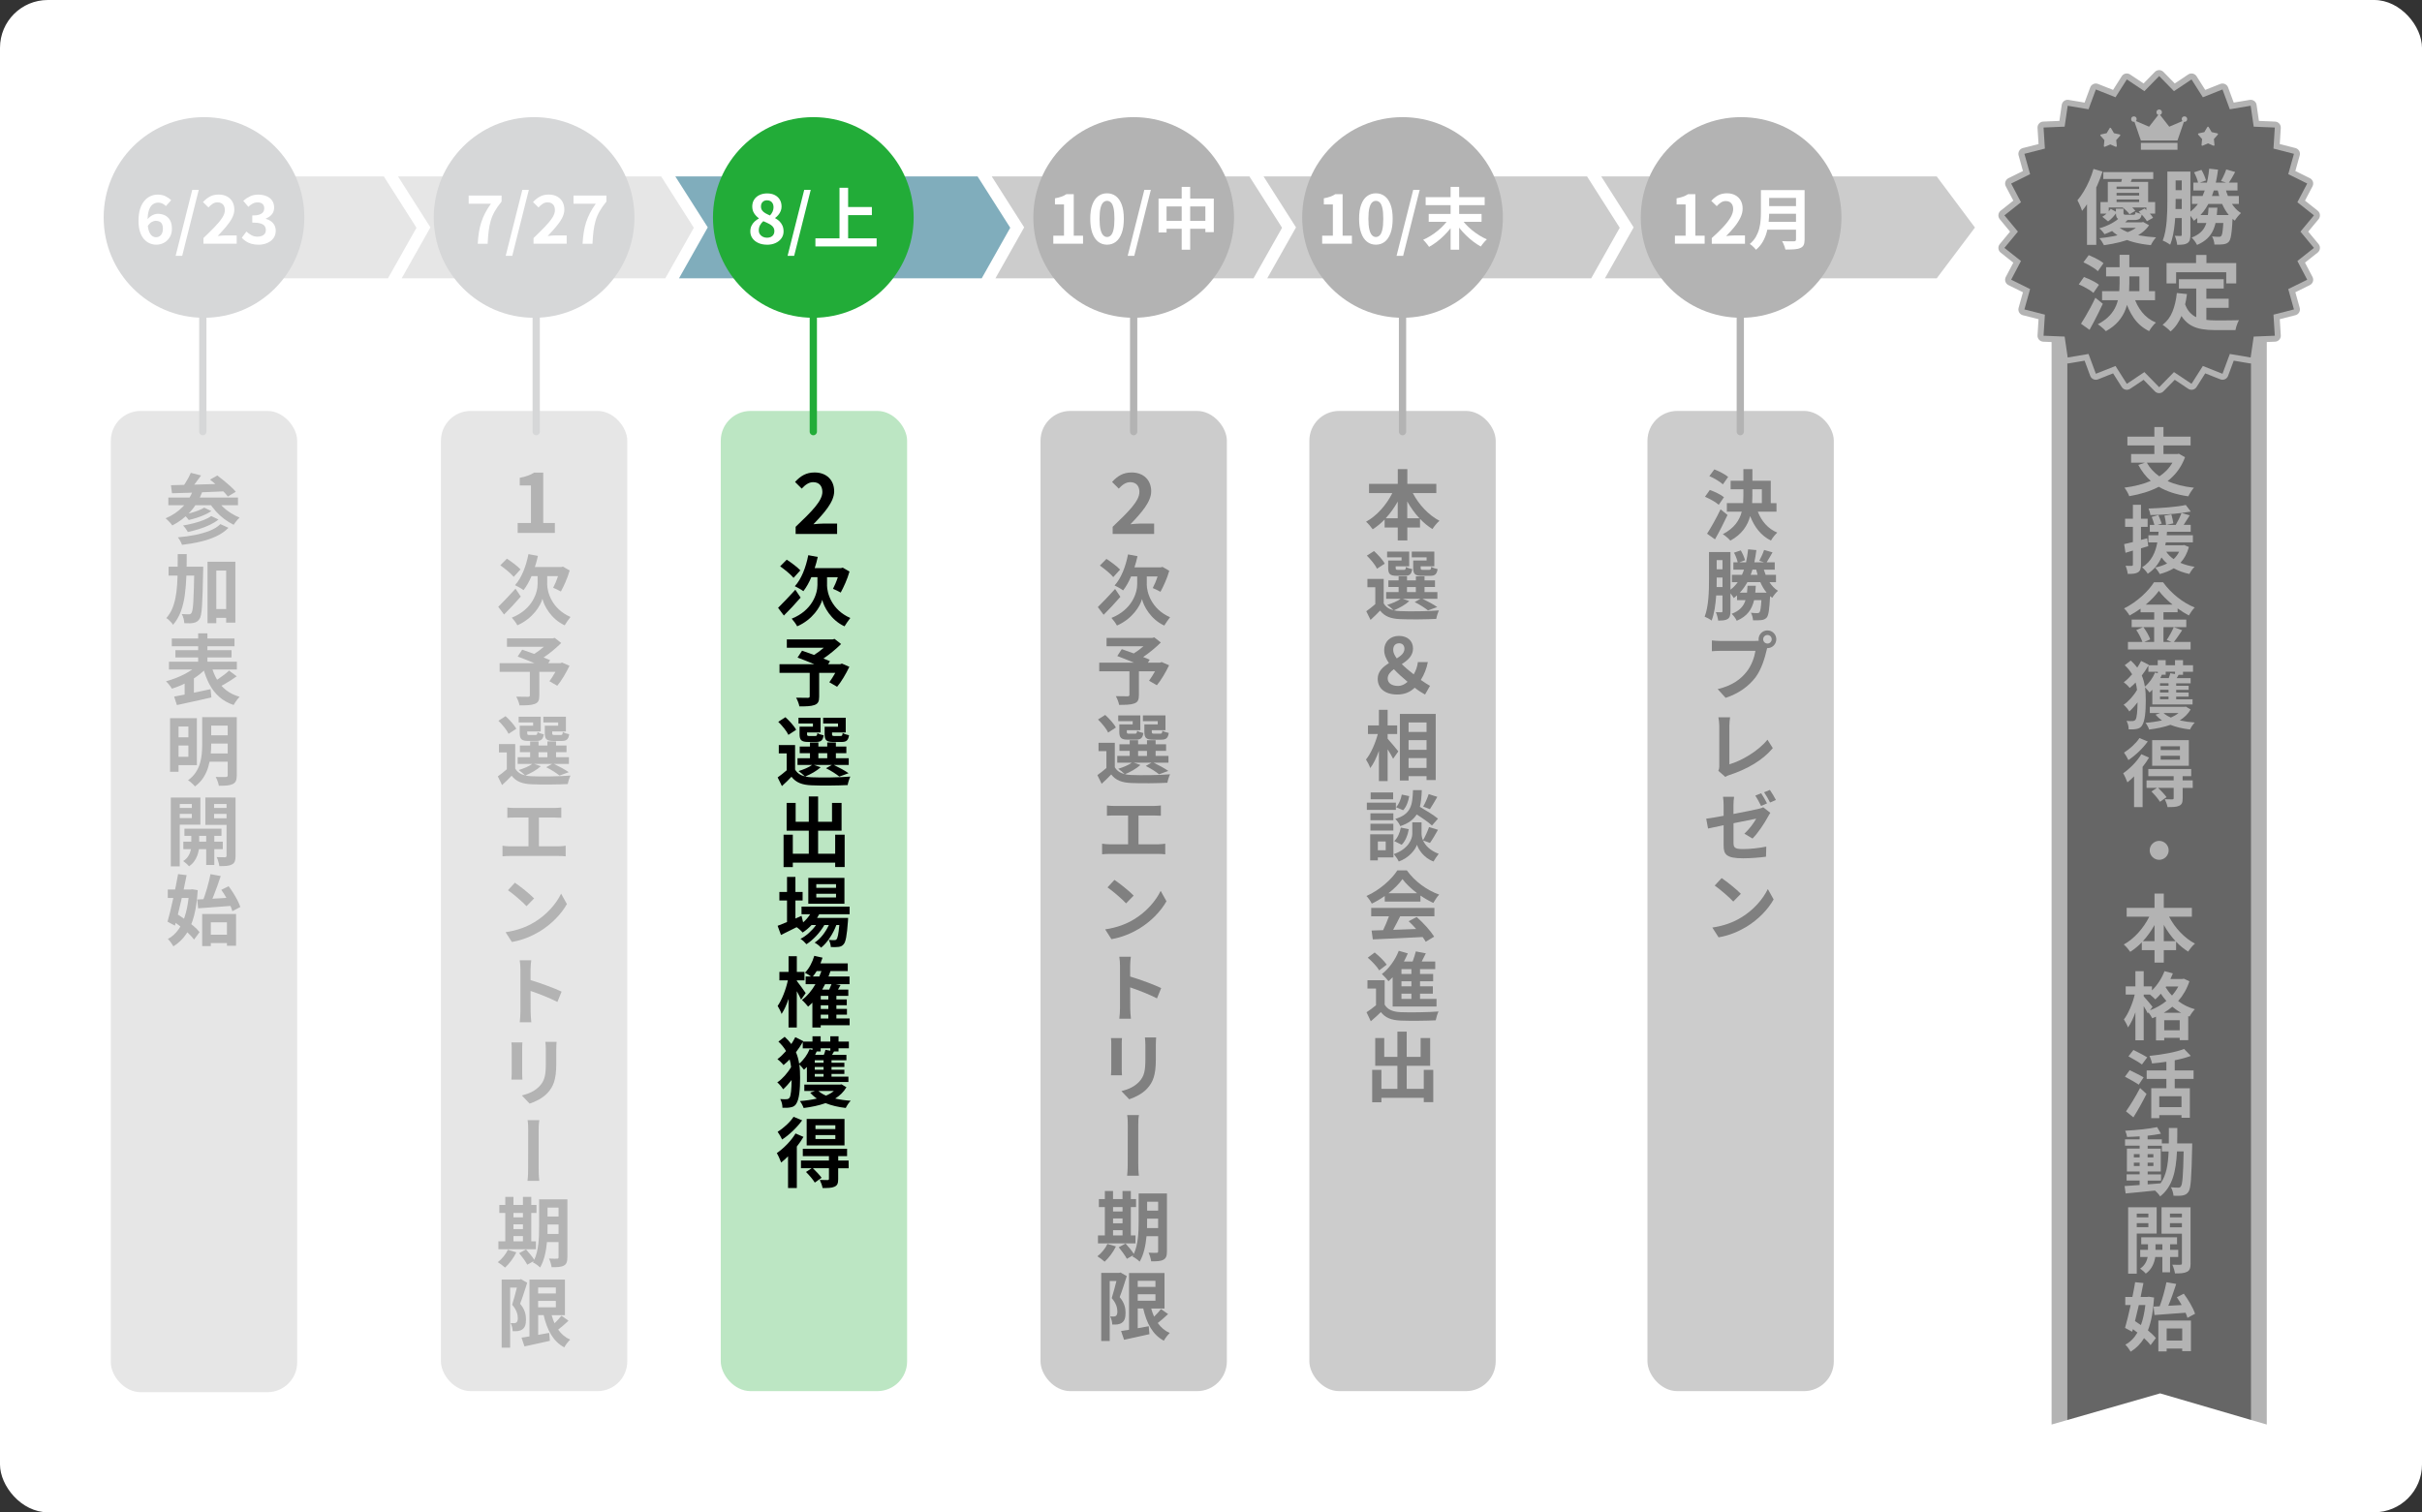 <?xml version="1.0" encoding="UTF-8"?>
<svg id="_レイヤー_2" data-name="レイヤー 2" xmlns="http://www.w3.org/2000/svg" viewBox="0 0 1013.78 633.12">
  <rect x="0" y="0" width="1013.78" height="633.12" fill="#333333" stroke="none"/>
  <defs>
    <style>
      .cls-1 {
        fill: #f94b4b;
      }

      .cls-2 {
        fill: gray;
      }

      .cls-3 {
        fill: #e6e6e6;
      }

      .cls-4 {
        fill: #ccc;
      }

      .cls-5 {
        isolation: isolate;
      }

      .cls-6 {
        fill: #fff;
      }

      .cls-7 {
        fill: #666;
      }

      .cls-8 {
        fill: #bce6c3;
      }

      .cls-9 {
        fill: #b3b3b3;
      }

      .cls-10 {
        fill: #d6d7d8;
      }

      .cls-11 {
        fill: #22ac38;
      }

      .cls-12 {
        fill: #80adbc;
      }
    </style>
  </defs>
  <g id="_レイヤー_1-2" data-name="レイヤー 1">
    <g>
      <g id="_長方形_21" data-name="長方形 21">
        <rect class="cls-6" width="1013.78" height="633.12" rx="20" ry="20"/>
      </g>
      <g>
        <polygon class="cls-12" points="422.86 95.35 409.19 73.86 282.67 73.86 296.25 95.19 284.21 116.52 410.92 116.52 422.86 95.35"/>
        <polygon class="cls-3" points="166.59 73.86 180.16 95.19 168.13 116.52 278.47 116.52 290.42 95.35 276.74 73.86 166.59 73.86"/>
        <polygon class="cls-4" points="536.64 95.35 522.97 73.86 415.12 73.86 428.69 95.19 416.66 116.52 524.69 116.52 536.64 95.35"/>
        <polygon class="cls-4" points="810.66 73.86 670.23 73.86 683.8 95.19 671.77 116.52 810.66 116.52 826.66 95.26 810.66 73.86"/>
        <polygon class="cls-3" points="174.33 95.35 160.66 73.86 57.78 73.86 57.78 116.52 162.39 116.52 174.33 95.35"/>
        <polygon class="cls-4" points="677.97 95.35 664.3 73.86 528.89 73.86 542.47 95.19 530.43 116.52 666.03 116.52 677.97 95.35"/>
      </g>
      <circle id="_楕円形_2" data-name="楕円形 2" class="cls-10" cx="85.39" cy="91.04" r="42"/>
      <circle id="_楕円形_6" data-name="楕円形 6" class="cls-9" cx="474.53" cy="91.04" r="42"/>
      <circle id="_楕円形_3" data-name="楕円形 3" class="cls-10" cx="223.56" cy="91.04" r="42"/>
      <circle id="_楕円形_7" data-name="楕円形 7" class="cls-9" cx="587.06" cy="91.04" r="42"/>
      <circle id="_楕円形_4" data-name="楕円形 4" class="cls-11" cx="340.43" cy="91.04" r="42"/>
      <circle id="_楕円形_5" data-name="楕円形 5" class="cls-9" cx="728.78" cy="91.04" r="42"/>
      <g id="_6_23" data-name=" 6 23" class="cls-5">
        <g class="cls-5">
          <path class="cls-6" d="M65.42,102.44c-.99,0-1.93-.2-2.81-.59-.89-.39-1.68-.99-2.38-1.79-.7-.8-1.25-1.83-1.65-3.08-.4-1.25-.6-2.74-.6-4.48,0-1.94.21-3.6.64-4.98.43-1.38,1.03-2.52,1.79-3.42.76-.9,1.63-1.56,2.59-1.99.96-.43,1.96-.64,2.98-.64,1.27,0,2.38.23,3.32.7s1.72,1.02,2.34,1.65l-2.21,2.46c-.36-.41-.82-.76-1.4-1.04s-1.18-.42-1.79-.42c-.82,0-1.57.24-2.25.71-.68.48-1.22,1.27-1.62,2.38s-.6,2.64-.6,4.58c0,1.66.16,2.99.48,3.99.32,1,.75,1.72,1.29,2.17.54.45,1.15.67,1.82.67.52,0,1-.14,1.43-.41s.77-.67,1.02-1.2.38-1.19.38-1.97-.12-1.42-.36-1.9c-.24-.49-.59-.84-1.04-1.06-.45-.22-.97-.34-1.57-.34-.56,0-1.14.17-1.75.52s-1.18.96-1.72,1.83l-.17-2.8c.39-.52.84-.97,1.34-1.34.5-.37,1.03-.66,1.57-.85.54-.2,1.04-.29,1.51-.29,1.16,0,2.18.22,3.08.67s1.6,1.13,2.11,2.06c.51.92.77,2.1.77,3.51s-.3,2.54-.9,3.54c-.6,1-1.39,1.77-2.37,2.32-.98.55-2.07.83-3.26.83Z"/>
          <path class="cls-6" d="M73.51,107.11l6.97-27.64h2.72l-6.94,27.64h-2.74Z"/>
          <path class="cls-6" d="M85.16,102.04v-2.38c1.79-1.72,3.36-3.27,4.7-4.66s2.39-2.66,3.14-3.81c.75-1.15,1.12-2.22,1.12-3.21,0-.69-.12-1.28-.36-1.76-.24-.49-.59-.86-1.05-1.12-.46-.26-1.02-.39-1.69-.39-.75,0-1.43.21-2.06.64-.62.43-1.2.92-1.72,1.48l-2.29-2.24c.97-1.03,1.96-1.81,2.98-2.34,1.02-.53,2.23-.8,3.63-.8,1.31,0,2.45.26,3.43.78.98.52,1.74,1.26,2.28,2.2s.81,2.05.81,3.32c0,1.16-.32,2.34-.96,3.56-.64,1.21-1.49,2.44-2.55,3.68s-2.21,2.52-3.46,3.82c.52-.07,1.1-.14,1.74-.18.63-.05,1.19-.07,1.68-.07h4.54v3.47h-13.89Z"/>
          <path class="cls-6" d="M108.12,102.44c-1.08,0-2.05-.13-2.91-.38-.86-.25-1.62-.6-2.28-1.04-.66-.44-1.24-.93-1.72-1.47l1.93-2.6c.63.58,1.33,1.08,2.09,1.5s1.6.63,2.53.63c.71,0,1.33-.11,1.86-.32.53-.21.94-.53,1.23-.94.29-.41.43-.91.43-1.48,0-.65-.16-1.22-.49-1.69-.33-.48-.9-.84-1.72-1.09s-1.98-.38-3.47-.38v-2.97c1.27,0,2.27-.13,3-.39.73-.26,1.25-.62,1.55-1.06.31-.45.46-.96.46-1.54,0-.8-.24-1.42-.73-1.85-.49-.43-1.17-.64-2.04-.64-.73,0-1.41.16-2.03.49s-1.25.78-1.86,1.36l-2.13-2.52c.91-.78,1.88-1.41,2.88-1.88s2.12-.7,3.33-.7c1.33,0,2.5.21,3.51.63s1.81,1.04,2.37,1.85c.56.81.84,1.8.84,2.95,0,1.08-.3,2-.9,2.76-.6.76-1.45,1.36-2.55,1.81v.14c.77.21,1.46.53,2.09.98.63.45,1.12,1,1.48,1.67.36.66.55,1.44.55,2.34,0,1.23-.33,2.29-.99,3.16-.66.88-1.55,1.54-2.66,2-1.11.46-2.33.69-3.65.69Z"/>
        </g>
      </g>
      <g id="_7_27" data-name=" 7 27" class="cls-5">
        <g class="cls-5">
          <path class="cls-6" d="M199.97,102.04c.09-1.74.26-3.34.49-4.8.23-1.47.56-2.85.98-4.16.42-1.31.96-2.59,1.61-3.86.65-1.27,1.46-2.58,2.44-3.92h-9.32v-3.44h13.78v2.52c-1.18,1.44-2.13,2.8-2.86,4.09s-1.29,2.6-1.68,3.95-.68,2.8-.87,4.35c-.19,1.56-.33,3.32-.42,5.28h-4.14Z"/>
          <path class="cls-6" d="M211.67,107.11l6.97-27.64h2.72l-6.94,27.64h-2.74Z"/>
          <path class="cls-6" d="M223.32,102.04v-2.38c1.79-1.72,3.36-3.27,4.7-4.66s2.39-2.66,3.14-3.81c.75-1.15,1.12-2.22,1.12-3.21,0-.69-.12-1.28-.36-1.76-.24-.49-.59-.86-1.05-1.12-.46-.26-1.02-.39-1.69-.39-.75,0-1.43.21-2.06.64-.62.43-1.2.92-1.72,1.48l-2.3-2.24c.97-1.03,1.96-1.81,2.98-2.34,1.02-.53,2.23-.8,3.62-.8,1.31,0,2.45.26,3.43.78s1.74,1.26,2.28,2.2c.54.94.81,2.05.81,3.32,0,1.16-.32,2.34-.97,3.56-.64,1.21-1.49,2.44-2.55,3.68-1.06,1.24-2.21,2.52-3.46,3.82.52-.07,1.1-.14,1.74-.18.63-.05,1.19-.07,1.68-.07h4.54v3.47h-13.89Z"/>
          <path class="cls-6" d="M243.85,102.04c.09-1.74.26-3.34.49-4.8.23-1.47.56-2.85.98-4.16.42-1.31.96-2.59,1.61-3.86.65-1.27,1.46-2.58,2.44-3.92h-9.32v-3.44h13.78v2.52c-1.18,1.44-2.13,2.8-2.86,4.09-.73,1.29-1.29,2.6-1.68,3.95-.39,1.34-.68,2.8-.87,4.35-.19,1.56-.33,3.32-.42,5.28h-4.14Z"/>
        </g>
      </g>
      <g id="_8_上" data-name=" 8 上" class="cls-5">
        <g class="cls-5">
          <path class="cls-6" d="M321.01,102.44c-1.33,0-2.51-.23-3.56-.7-1.05-.47-1.87-1.12-2.48-1.96-.61-.84-.91-1.8-.91-2.88,0-.9.16-1.68.49-2.37.33-.68.76-1.27,1.3-1.78.54-.5,1.13-.92,1.76-1.26v-.14c-.78-.56-1.44-1.25-1.96-2.06-.52-.81-.78-1.76-.78-2.84s.27-2.09.81-2.91,1.28-1.46,2.23-1.9c.94-.45,2.01-.67,3.21-.67s2.3.23,3.19.69c.9.46,1.59,1.1,2.09,1.92.49.82.74,1.79.74,2.91,0,.67-.13,1.31-.38,1.9-.25.6-.58,1.13-.98,1.61-.4.48-.84.88-1.3,1.22v.14c.65.34,1.24.76,1.76,1.26.52.5.94,1.11,1.26,1.81s.48,1.53.48,2.48c0,1.05-.29,1.99-.88,2.83s-1.4,1.5-2.45,1.99c-1.05.49-2.26.73-3.64.73ZM321.09,99.52c.6,0,1.12-.11,1.58-.32s.82-.53,1.08-.95.39-.92.39-1.5c0-.54-.12-1.01-.35-1.41s-.56-.76-.97-1.06c-.41-.31-.9-.59-1.46-.85-.56-.26-1.18-.54-1.85-.84-.56.47-1.02,1.03-1.37,1.69-.36.66-.53,1.39-.53,2.17,0,.62.15,1.15.46,1.61.31.46.72.82,1.25,1.08.52.26,1.11.39,1.76.39ZM322.3,90.2c.5-.54.88-1.1,1.12-1.68.24-.58.36-1.18.36-1.79,0-.56-.11-1.06-.32-1.5-.21-.44-.53-.78-.94-1.02-.41-.24-.91-.36-1.48-.36-.71,0-1.31.22-1.79.67-.49.45-.73,1.09-.73,1.93,0,.63.16,1.18.49,1.64.33.46.78.85,1.36,1.18.58.33,1.22.64,1.93.94Z"/>
          <path class="cls-6" d="M329.66,107.11l6.97-27.64h2.72l-6.94,27.64h-2.74Z"/>
          <path class="cls-6" d="M341.31,99.78h25.62v3.39h-25.62v-3.39ZM351.39,78.61h3.61v23.04h-3.61v-23.04ZM353.29,86.67h11.65v3.39h-11.65v-3.39Z"/>
        </g>
      </g>
      <g id="_10_中" data-name=" 10 中" class="cls-5">
        <g class="cls-5">
          <path class="cls-6" d="M440.88,102.04v-3.36h4.48v-13.08h-3.78v-2.58c1.04-.19,1.95-.42,2.7-.69.76-.27,1.46-.62,2.11-1.05h3.05v17.39h3.89v3.36h-12.46Z"/>
          <path class="cls-6" d="M463.37,102.44c-1.4,0-2.63-.41-3.68-1.22-1.05-.81-1.88-2.03-2.46-3.64-.59-1.61-.88-3.62-.88-6.01s.29-4.34.88-5.92c.59-1.58,1.41-2.76,2.46-3.54,1.05-.78,2.28-1.18,3.68-1.18s2.65.4,3.7,1.19c1.04.79,1.86,1.97,2.45,3.54s.88,3.54.88,5.91-.29,4.39-.88,6.01-1.4,2.83-2.45,3.64c-1.05.81-2.28,1.22-3.7,1.22ZM463.37,99.22c.62,0,1.16-.23,1.62-.7.47-.47.83-1.25,1.09-2.37s.39-2.64.39-4.58-.13-3.43-.39-4.52-.62-1.86-1.09-2.3-1.01-.66-1.62-.66c-.58,0-1.11.22-1.58.66s-.85,1.2-1.13,2.3c-.28,1.09-.42,2.6-.42,4.52s.14,3.47.42,4.58c.28,1.11.66,1.9,1.13,2.37.48.47,1,.7,1.58.7Z"/>
          <path class="cls-6" d="M472.02,107.11l6.97-27.64h2.72l-6.94,27.64h-2.74Z"/>
          <path class="cls-6" d="M484.93,83.12h23.13v14.06h-3.53v-10.75h-16.24v10.89h-3.36v-14.2ZM486.66,92.47h19.82v3.3h-19.82v-3.3ZM494.62,78.24h3.56v26.29h-3.56v-26.29Z"/>
        </g>
      </g>
      <g id="_10_末" data-name=" 10 末" class="cls-5">
        <g class="cls-5">
          <path class="cls-6" d="M553.42,102.04v-3.36h4.48v-13.08h-3.78v-2.58c1.04-.19,1.95-.42,2.7-.69.76-.27,1.46-.62,2.11-1.05h3.05v17.39h3.89v3.36h-12.46Z"/>
          <path class="cls-6" d="M575.9,102.44c-1.4,0-2.63-.41-3.68-1.22-1.05-.81-1.88-2.03-2.46-3.64-.59-1.61-.88-3.62-.88-6.01s.29-4.34.88-5.92c.59-1.58,1.41-2.76,2.46-3.54,1.05-.78,2.28-1.18,3.68-1.18s2.65.4,3.7,1.19c1.04.79,1.86,1.97,2.45,3.54s.88,3.54.88,5.91-.29,4.39-.88,6.01-1.4,2.83-2.45,3.64c-1.05.81-2.28,1.22-3.7,1.22ZM575.9,99.22c.62,0,1.16-.23,1.62-.7.47-.47.83-1.25,1.09-2.37s.39-2.64.39-4.58-.13-3.43-.39-4.52-.62-1.86-1.09-2.3-1.01-.66-1.62-.66c-.58,0-1.11.22-1.58.66s-.85,1.2-1.13,2.3c-.28,1.09-.42,2.6-.42,4.52s.14,3.47.42,4.58c.28,1.11.66,1.9,1.13,2.37.48.47,1,.7,1.58.7Z"/>
          <path class="cls-6" d="M584.56,107.11l6.97-27.64h2.72l-6.94,27.64h-2.74Z"/>
          <path class="cls-6" d="M606.59,91.38l2.69,1.09c-.65,1.12-1.4,2.2-2.24,3.25-.84,1.05-1.74,2.04-2.7,2.98-.96.94-1.96,1.81-3.01,2.6s-2.1,1.48-3.16,2.06c-.19-.3-.42-.63-.71-.99-.29-.36-.59-.73-.9-1.09-.31-.36-.6-.66-.88-.88,1.06-.47,2.12-1.03,3.16-1.68,1.05-.65,2.05-1.38,3.02-2.17.97-.79,1.86-1.63,2.66-2.52.8-.89,1.49-1.77,2.07-2.65ZM596.74,82.53h24.7v3.36h-24.7v-3.36ZM598.02,89.56h22.12v3.3h-22.12v-3.3ZM607.18,78.24h3.58v26.29h-3.58v-26.29ZM611.38,91.18c.58.9,1.27,1.78,2.09,2.66.81.88,1.7,1.71,2.67,2.51.97.79,1.98,1.52,3.04,2.18,1.05.66,2.11,1.22,3.18,1.67-.28.24-.58.54-.9.9-.32.35-.62.72-.91,1.09-.29.37-.54.71-.74,1.01-1.06-.58-2.11-1.26-3.15-2.06-1.04-.79-2.04-1.66-3.01-2.6s-1.88-1.94-2.72-3c-.84-1.05-1.59-2.13-2.24-3.23l2.69-1.12Z"/>
        </g>
      </g>
      <g id="_12月" data-name=" 12月" class="cls-5">
        <g class="cls-5">
          <path class="cls-6" d="M701.07,102.04v-3.36h4.48v-13.08h-3.78v-2.58c1.04-.19,1.95-.42,2.7-.69.76-.27,1.46-.62,2.11-1.05h3.05v17.39h3.89v3.36h-12.46Z"/>
          <path class="cls-6" d="M716.5,102.04v-2.38c1.89-1.68,3.5-3.24,4.83-4.68,1.33-1.44,2.36-2.78,3.07-4.02.71-1.24,1.06-2.39,1.06-3.46,0-.67-.12-1.26-.36-1.76s-.59-.89-1.05-1.16-1.02-.41-1.69-.41c-.75,0-1.43.21-2.06.63s-1.2.92-1.72,1.5l-2.29-2.21c.97-1.04,1.96-1.83,2.98-2.37,1.02-.53,2.23-.8,3.63-.8,1.31,0,2.45.27,3.43.8.98.53,1.74,1.27,2.28,2.23s.81,2.07.81,3.36-.31,2.52-.94,3.82c-.62,1.3-1.46,2.59-2.51,3.88s-2.2,2.56-3.47,3.81c.54-.07,1.12-.14,1.75-.18.63-.05,1.18-.07,1.67-.07h4.48v3.47h-13.89Z"/>
          <path class="cls-6" d="M737.05,79.59h3.47v9.27c0,1.21-.07,2.52-.21,3.92-.14,1.4-.4,2.82-.77,4.26s-.92,2.8-1.65,4.09c-.73,1.29-1.69,2.44-2.88,3.44-.17-.24-.41-.52-.71-.84s-.63-.62-.98-.92-.65-.52-.91-.67c1.06-.9,1.91-1.89,2.54-2.98.62-1.09,1.09-2.23,1.4-3.4s.5-2.35.59-3.53.13-2.3.13-3.39v-9.24ZM739.24,92.89h14.06v3.28h-14.06v-3.28ZM739.38,79.59h13.97v3.28h-13.97v-3.28ZM739.4,86.28h14.08v3.19h-14.08v-3.19ZM751.78,79.59h3.58v20.69c0,1.01-.14,1.78-.41,2.32-.27.54-.73.95-1.39,1.23-.67.3-1.51.48-2.52.55s-2.24.1-3.7.1c-.08-.34-.19-.72-.34-1.15-.15-.43-.32-.86-.5-1.29-.19-.43-.38-.79-.56-1.09.65.04,1.32.06,2,.07.68,0,1.29.01,1.82.01h1.13c.32,0,.54-.06.67-.18.13-.12.2-.33.2-.63v-20.64Z"/>
        </g>
      </g>
      <rect id="_長方形_22" data-name="長方形 22" class="cls-3" x="46.39" y="172.04" width="78" height="410.8" rx="12.48" ry="12.48"/>
      <rect id="_長方形_23" data-name="長方形 23" class="cls-3" x="184.56" y="172.04" width="78" height="410.36" rx="12.47" ry="12.47"/>
      <rect id="_長方形_23-2" data-name="長方形 23" class="cls-8" x="301.69" y="172.04" width="78" height="410.36" rx="12.47" ry="12.47"/>
      <rect id="_長方形_23-3" data-name="長方形 23" class="cls-4" x="435.53" y="172.04" width="78" height="410.36" rx="12.47" ry="12.47"/>
      <rect id="_長方形_23-4" data-name="長方形 23" class="cls-4" x="548.06" y="172.04" width="78" height="410.36" rx="12.47" ry="12.47"/>
      <rect id="_長方形_23-5" data-name="長方形 23" class="cls-4" x="689.58" y="172.04" width="78" height="410.36" rx="12.47" ry="12.47"/>
      <g>
        <path class="cls-9" d="M80.87,204.96l3.81.93c-1.22,3.24-2.91,6.04-5.07,8.4-2.17,2.36-4.66,4.25-7.47,5.68-.17-.26-.43-.58-.77-.96s-.69-.76-1.06-1.12c-.36-.36-.69-.66-.99-.9,2.77-1.15,5.15-2.75,7.14-4.78s3.46-4.45,4.42-7.25ZM70.47,208.29h29.15v3.23h-29.15v-3.23ZM71.56,203.14c1.45-.04,3.09-.08,4.91-.13,1.82-.04,3.75-.09,5.79-.14,2.04-.05,4.12-.11,6.26-.18,2.13-.06,4.24-.13,6.34-.19l-.16,3.17c-2.69.11-5.41.22-8.16.34s-5.38.22-7.87.3c-2.5.08-4.73.15-6.69.19l-.42-3.36ZM92.26,219.43l3.36,1.54c-1.37,1.41-3.04,2.58-5.04,3.52-2,.94-4.21,1.7-6.64,2.27-2.43.58-5.01,1.02-7.74,1.34-.17-.49-.42-1.03-.74-1.62s-.66-1.09-1.02-1.52c2.5-.21,4.88-.54,7.17-.99,2.28-.45,4.35-1.04,6.19-1.78,1.85-.74,3.33-1.66,4.46-2.77ZM79.88,197.96l4.29,1.09c-.77,1.09-1.57,2.18-2.42,3.28-.84,1.1-1.62,2.03-2.32,2.8l-3.14-1.09c.45-.55.9-1.18,1.34-1.89.45-.7.87-1.42,1.26-2.16.39-.74.72-1.41.98-2.03ZM88.42,216.04l3.04,1.47c-1.04.83-2.27,1.58-3.66,2.24-1.4.66-2.88,1.24-4.45,1.73-1.57.49-3.14.91-4.72,1.25-.21-.41-.51-.87-.88-1.39-.37-.52-.75-.96-1.14-1.33,1.41-.24,2.86-.54,4.37-.93,1.5-.38,2.91-.83,4.21-1.34,1.3-.51,2.38-1.08,3.23-1.7ZM85.48,212.52l2.98,1.44c-.83.58-1.78,1.1-2.85,1.58-1.07.48-2.17.9-3.31,1.26-1.14.36-2.23.66-3.28.9-.24-.34-.55-.72-.94-1.15-.4-.43-.78-.79-1.17-1.09.96-.19,1.98-.44,3.07-.74,1.09-.3,2.12-.64,3.09-1.02.97-.38,1.78-.78,2.42-1.18ZM90.73,209.09c.64,1.04,1.46,2.05,2.46,3.02,1,.97,2.12,1.85,3.36,2.64,1.24.79,2.49,1.44,3.74,1.95-.26.21-.54.5-.86.86-.32.36-.62.74-.91,1.12-.29.38-.53.73-.72,1.02-1.34-.66-2.66-1.47-3.94-2.43s-2.46-2.04-3.54-3.25c-1.08-1.21-2.01-2.46-2.8-3.76l3.2-1.18ZM87.91,200.8l3.04-1.73c.88.64,1.8,1.36,2.78,2.16s1.92,1.61,2.8,2.42c.88.81,1.61,1.56,2.16,2.24l-3.33,1.98c-.49-.68-1.15-1.43-1.98-2.26-.83-.82-1.73-1.66-2.69-2.51-.96-.85-1.89-1.62-2.78-2.3Z"/>
        <path class="cls-9" d="M74.38,231.97h3.78c0,3.16-.05,6.17-.14,9.04-.1,2.87-.32,5.56-.66,8.08-.34,2.52-.9,4.83-1.68,6.93-.78,2.1-1.86,3.95-3.25,5.55-.19-.32-.45-.66-.77-1.02-.32-.36-.66-.7-1.02-1.02-.36-.32-.7-.58-1.02-.77,1-1.13,1.81-2.41,2.42-3.82s1.08-2.97,1.41-4.66c.33-1.68.56-3.49.69-5.42s.2-3.98.22-6.14c.02-2.17.03-4.41.03-6.74ZM70.57,237.25h11.71v3.74h-11.71v-3.74ZM81.35,237.25h3.71v1.09c0,.28-.01.5-.03.67-.06,3.41-.13,6.32-.21,8.72-.08,2.4-.16,4.37-.26,5.9-.1,1.54-.23,2.74-.4,3.62-.17.88-.38,1.49-.64,1.86-.36.53-.74.92-1.12,1.15-.38.23-.84.41-1.38.51-.47.11-1.04.17-1.73.18-.68.01-1.4,0-2.14-.05-.02-.55-.13-1.2-.32-1.94-.19-.74-.45-1.37-.77-1.9.64.04,1.23.08,1.76.1.53.02.95.03,1.25.03.24,0,.44-.04.61-.13s.33-.25.48-.48c.17-.24.32-.73.45-1.47.13-.75.23-1.83.32-3.26.08-1.43.16-3.27.22-5.52.06-2.25.13-5,.19-8.24v-.83ZM86.86,235.17h11.65v25.5h-3.84v-21.79h-4.13v22.02h-3.68v-25.73ZM88.58,254.98h8.19v3.68h-8.19v-3.68Z"/>
        <path class="cls-9" d="M82.98,278.21l3.33,1.6c-.88.92-1.86,1.8-2.96,2.66-1.1.85-2.28,1.65-3.54,2.38s-2.55,1.4-3.87,1.98c-1.32.59-2.65,1.08-3.97,1.49-.17-.3-.4-.64-.69-1.02-.29-.38-.59-.76-.9-1.14-.31-.37-.6-.69-.88-.94,1.26-.34,2.54-.76,3.84-1.25,1.3-.49,2.55-1.04,3.74-1.66,1.19-.62,2.3-1.27,3.31-1.95,1.01-.68,1.87-1.4,2.58-2.14ZM70.73,277.03h28.42v3.26h-28.42v-3.26ZM71.91,267.3h26.24v3.26h-26.24v-3.26ZM72.9,291.62c1.3-.24,2.79-.52,4.46-.85,1.67-.33,3.43-.69,5.28-1.07,1.84-.38,3.67-.78,5.49-1.18l.35,3.46c-1.66.38-3.35.77-5.07,1.15-1.72.38-3.37.75-4.96,1.09-1.59.34-3.06.66-4.4.96l-1.15-3.55ZM73.42,272.2h23.49v3.04h-23.49v-3.04ZM77.29,285.12l2.53-2.53,1.34.35v9.18h-3.87v-7.01ZM82.95,265.16h3.87v14.59h-3.87v-14.59ZM88.52,278.82c.55,2.11,1.33,4.03,2.34,5.76,1,1.73,2.28,3.19,3.84,4.4,1.56,1.21,3.42,2.12,5.6,2.74-.28.28-.58.61-.9,1.01-.32.39-.62.81-.9,1.25-.28.44-.51.83-.71,1.17-2.37-.81-4.38-1.95-6.03-3.41-1.65-1.46-3.02-3.22-4.1-5.26-1.08-2.05-1.97-4.37-2.67-6.98l3.52-.67ZM95.88,280.74l3.2,2.4c-.81.58-1.65,1.15-2.53,1.71-.88.57-1.74,1.09-2.59,1.58-.85.49-1.65.93-2.4,1.31l-2.4-2.08c.7-.43,1.47-.92,2.29-1.47.82-.55,1.62-1.13,2.4-1.73.78-.6,1.46-1.17,2.03-1.73Z"/>
        <path class="cls-9" d="M71.18,300.68h3.55v22.43h-3.55v-22.43ZM73.19,300.68h9.22v19.65h-9.22v-3.49h5.66v-12.67h-5.66v-3.49ZM73.26,308.68h6.98v3.42h-6.98v-3.42ZM84.62,300.23h3.78v11.62c0,1.37-.08,2.84-.26,4.42-.17,1.58-.48,3.15-.94,4.72s-1.14,3.06-2.03,4.48c-.9,1.42-2.08,2.67-3.55,3.76-.19-.26-.46-.55-.82-.88-.35-.33-.72-.66-1.1-.98-.38-.32-.71-.55-.99-.7,1.37-1,2.44-2.11,3.23-3.31.79-1.21,1.38-2.46,1.76-3.78.38-1.31.63-2.62.75-3.94.12-1.31.18-2.59.18-3.82v-11.58ZM86.86,315.43h9.82v3.46h-9.82v-3.46ZM86.92,300.23h9.79v3.55h-9.79v-3.55ZM86.92,307.84h9.79v3.46h-9.79v-3.46ZM95.3,300.23h3.81v24.35c0,1-.12,1.79-.37,2.35-.25.56-.69,1.01-1.33,1.33-.64.3-1.43.49-2.37.58-.94.08-2.08.13-3.42.13-.06-.36-.17-.77-.3-1.23-.14-.46-.3-.91-.48-1.34-.18-.44-.37-.82-.56-1.14.58.02,1.15.04,1.73.05s1.09.01,1.55,0,.77-.02.95-.02c.3,0,.51-.06.62-.18s.18-.3.18-.56v-24.32Z"/>
        <path class="cls-9" d="M71.5,333.89h3.74v28.83h-3.74v-28.83ZM73.42,338.24h8.03v2.5h-8.03v-2.5ZM73.77,333.89h10.11v11.36h-10.11v-2.75h6.53v-5.89h-6.53v-2.72ZM80.07,348h3.3v6.14c0,.51-.06,1.13-.19,1.86-.13.73-.35,1.5-.66,2.32-.31.82-.74,1.61-1.3,2.37-.55.76-1.25,1.42-2.08,2-.28-.34-.66-.73-1.15-1.17s-.93-.78-1.31-1.04c.9-.55,1.59-1.23,2.1-2.02.5-.79.84-1.58,1.02-2.37s.27-1.45.27-1.98v-6.11ZM76.74,352.36h16.51v3.14h-16.51v-3.14ZM77.19,346.92h15.52v3.01h-15.52v-3.01ZM96.81,333.89v2.72h-7.2v5.98h7.2v2.75h-10.85v-11.46h10.85ZM86.31,347.84h3.39v14.27h-3.39v-14.27ZM88.26,338.24h8.06v2.5h-8.06v-2.5ZM94.82,333.89h3.78v24.35c0,.98-.1,1.75-.3,2.32s-.6,1.01-1.2,1.33c-.58.32-1.29.52-2.14.61-.85.09-1.9.12-3.14.1-.04-.34-.12-.74-.24-1.2s-.25-.92-.4-1.39c-.15-.47-.32-.86-.51-1.18.73.02,1.43.04,2.11.05.68.01,1.15.02,1.41.02.23-.02.4-.08.5-.19.1-.11.14-.27.14-.48v-24.32Z"/>
        <path class="cls-9" d="M74.54,365.96l3.58.42c-.34,1.69-.71,3.47-1.1,5.34-.4,1.88-.81,3.75-1.25,5.63-.44,1.88-.87,3.69-1.3,5.42-.43,1.74-.84,3.32-1.25,4.75l-3.1-1.66c.36-1.26.74-2.7,1.14-4.32.39-1.62.79-3.33,1.18-5.14.39-1.8.77-3.59,1.14-5.38.36-1.78.68-3.47.96-5.07ZM70.22,372.39h10.34v3.55h-10.34v-3.55ZM79.18,372.39h.64l.64-.1,2.3.38c-.24,4.16-.75,7.75-1.55,10.78-.8,3.03-1.9,5.58-3.31,7.65-1.41,2.07-3.18,3.76-5.31,5.09-.28-.47-.64-1.01-1.07-1.62-.44-.61-.86-1.09-1.26-1.46,1.81-.96,3.35-2.37,4.61-4.22,1.26-1.86,2.24-4.11,2.94-6.77.71-2.66,1.16-5.67,1.38-9.04v-.7ZM72.01,385.35l2.11-2.69c1.11.7,2.27,1.49,3.49,2.37,1.22.88,2.36,1.76,3.42,2.66,1.07.9,1.9,1.75,2.5,2.56l-2.3,3.1c-.6-.81-1.4-1.7-2.42-2.66-1.01-.96-2.12-1.91-3.31-2.85s-2.36-1.77-3.49-2.5ZM82.54,376.58c1.28-.06,2.75-.14,4.4-.22,1.65-.08,3.39-.18,5.22-.29,1.82-.11,3.63-.22,5.42-.35l-.03,3.46c-1.71.13-3.43.26-5.17.4-1.74.14-3.41.26-5.02.37-1.61.11-3.09.21-4.43.32l-.38-3.68ZM84.62,382.63h14.18v13.31h-3.81v-9.82h-6.75v9.95h-3.62v-13.44ZM88.1,365.96l4.29.8c-.45,1.37-.93,2.76-1.44,4.19-.51,1.43-1.03,2.8-1.55,4.11s-1.03,2.47-1.52,3.47l-3.2-.8c.32-.81.64-1.7.98-2.67s.65-1.98.96-3.04c.31-1.06.59-2.1.85-3.14.26-1.03.47-2.01.64-2.93ZM86.54,391.33h10.21v3.49h-10.21v-3.49ZM92.62,372.55l3.07-1.54c.66.88,1.32,1.83,1.97,2.88.65,1.05,1.24,2.07,1.76,3.07.52,1,.91,1.92,1.17,2.75l-3.33,1.76c-.21-.81-.57-1.73-1.06-2.77-.49-1.03-1.04-2.09-1.65-3.17-.61-1.08-1.25-2.07-1.94-2.99Z"/>
      </g>
      <g>
        <path class="cls-9" d="M217.99,249.75c-2.24,2.59-4.83,5.38-7.01,7.52l-2.43-3.23c1.76-1.73,4.61-4.67,7.23-7.58l2.21,3.3ZM215.02,241.5c-1.12-1.38-3.62-3.42-5.6-4.83l2.75-2.78c1.89,1.22,4.48,3.14,5.7,4.48l-2.85,3.14ZM229.03,244.47c0,3.42,1.92,10.4,9.76,13.82-.74.93-1.82,2.5-2.43,3.49-5.73-2.62-8.7-8.26-9.31-11.1-.77,2.85-4.03,8.29-10.5,11.1-.45-.9-1.63-2.5-2.3-3.2,8.64-3.46,10.78-10.53,10.78-14.08v-3.3h-2.56c-.96,2.27-2.11,4.29-3.33,5.86-.77-.61-2.62-1.63-3.58-2.08,2.72-2.94,4.64-7.87,5.63-12.99l3.97.74c-.35,1.6-.77,3.17-1.28,4.67h11.01l.74-.19,2.82,1.63c-.9,3.2-2.43,6.5-3.68,8.8-.77-.45-2.34-1.22-3.23-1.57.64-1.22,1.44-3.04,2.02-4.86h-4.51v3.26Z"/>
        <path class="cls-9" d="M238.37,278.74c-1.44,3.01-3.33,6.21-5.12,8.35l-3.26-1.89c.77-1.06,1.7-2.5,2.5-3.94h-6.75v9.95c0,2.02-.45,2.98-1.98,3.52-1.47.54-3.55.58-6.3.58-.19-1.09-.8-2.66-1.38-3.65,1.89.06,4.26.06,4.9.06.61-.03.8-.16.8-.64v-9.82h-12.64v-3.62h14.56c-2.37-.99-4.96-2.02-7.01-2.78l1.89-2.88c1.44.51,3.23,1.12,5.02,1.79,1.38-.86,2.82-1.92,4.06-3.01h-15.46v-3.49h19.13l.86-.22,2.72,2.14c-2.05,2.05-4.7,4.26-7.39,6.08,1.06.42,2.02.77,2.75,1.12l-.77,1.25h5.05l.71-.26,3.1,1.34Z"/>
        <path class="cls-9" d="M226.37,320.79c-1.6,1.5-4.29,2.98-6.46,3.87.8.19,1.66.29,2.62.32,3.94.19,11.77.1,16.25-.29-.42.86-.96,2.53-1.12,3.55-4.06.22-11.14.29-15.13.1-3.84-.16-6.46-1.09-8.38-3.58-1.22,1.28-2.46,2.53-4,3.9l-1.79-3.62c1.15-.83,2.56-1.89,3.78-2.98v-7.07h-3.3v-3.49h6.82v10.24c.86,1.5,2.27,2.43,4.13,2.88-.64-.64-1.92-1.73-2.69-2.24,2.08-.64,4.32-1.54,5.66-2.56h-6.08v-2.82h5.22v-2.11h-4.29v-2.78h4.29v-1.7h3.52v1.7h3.71v-1.7h3.62v1.7h4.38v2.78h-4.38v2.11h5.38v2.82h-6.24c2.21,1.06,4.74,2.43,6.18,3.46l-3.87,1.41c-1.22-.99-3.46-2.46-5.57-3.49l2.43-1.38h-7.46l2.78.96ZM212.87,307.22c-.7-1.57-2.62-3.87-4.26-5.47l3.01-1.92c1.66,1.54,3.68,3.68,4.48,5.28l-3.23,2.11ZM223.14,302.46h-6.05v-2.4h9.25v6.18h-5.66v.67c0,.67.13.8.96.8h2.46c.64,0,.77-.19.9-1.25.54.42,1.76.8,2.62.96-.32,2.18-1.18,2.78-3.1,2.78h-3.36c-2.82,0-3.62-.74-3.62-3.3v-3.1h5.6v-1.34ZM225.41,317.02h3.71v-2.11h-3.71v2.11ZM233.64,302.46h-6.21v-2.4h9.44v6.18h-5.73v.64c0,.7.16.83.96.83h2.59c.64,0,.77-.19.9-1.28.58.42,1.82.8,2.66.96-.32,2.21-1.15,2.82-3.17,2.82h-3.42c-2.88,0-3.62-.74-3.62-3.3v-3.1h5.6v-1.34Z"/>
        <path class="cls-9" d="M215.3,338.26h16.73c.93,0,2.02-.1,2.91-.19v4.29c-.93-.06-2.02-.1-2.91-.1h-6.46v12.06h8.29c1.12,0,2.11-.16,2.91-.26v4.45c-.86-.13-2.18-.16-2.91-.16h-20.45c-.96,0-2.02.03-3.07.16v-4.45c.99.16,2.08.26,3.07.26h7.81v-12.06h-5.92c-.83,0-2.18.03-2.94.1v-4.29c.8.13,2.08.19,2.94.19Z"/>
        <path class="cls-9" d="M223.53,386.17c5.31-3.14,9.34-7.87,11.33-12.03l2.43,4.35c-2.37,4.22-6.5,8.51-11.49,11.52-3.17,1.89-7.14,3.62-11.55,4.35l-2.62-4.1c4.9-.7,8.89-2.27,11.9-4.1ZM223.56,376.12l-3.17,3.26c-1.6-1.73-5.5-5.12-7.78-6.69l2.91-3.14c2.18,1.47,6.21,4.67,8.03,6.56Z"/>
        <path class="cls-9" d="M217.83,405.81c0-1.12-.1-2.69-.29-3.78h4.83c-.13,1.09-.29,2.46-.29,3.78v4.51c4.19,1.25,10.18,3.46,12.99,4.83l-1.76,4.32c-3.2-1.66-7.84-3.46-11.23-4.61.03,3.84.03,7.62.03,8.77,0,.9.13,3.07.29,4.35h-4.86c.16-1.22.29-3.1.29-4.35v-17.82Z"/>
        <path class="cls-9" d="M218.57,438.81v10.46c0,.8.03,2.02.1,2.72h-4.61c.03-.58.13-1.79.13-2.72v-10.46c0-.61-.03-1.7-.13-2.4h4.61c-.06.7-.1,1.41-.1,2.4ZM232.84,439.26v6.14c0,6.69-1.28,9.57-3.62,12.13-2.05,2.27-5.25,3.74-7.52,4.51l-3.26-3.42c3.1-.77,5.57-1.95,7.46-3.97,2.14-2.34,2.56-4.64,2.56-9.5v-5.89c0-1.22-.1-2.21-.19-3.1h4.7c-.06.9-.13,1.89-.13,3.1Z"/>
        <path class="cls-9" d="M221.09,473.34c0-1.09,0-2.98-.26-4.38h4.93c-.29,1.41-.29,3.26-.29,4.38v15.42c0,.93,0,3.62.26,5.6h-4.93c.26-1.98.26-4.35.26-5.6,0-2.14.03-12.7.03-15.42Z"/>
        <path class="cls-9" d="M216.14,524.28c-1.12,2.34-3.01,4.83-4.74,6.4-.7-.67-2.18-1.76-3.04-2.27,1.66-1.25,3.33-3.26,4.22-5.18l3.55,1.06ZM224.33,523h-15.71v-3.33h2.88v-11.87h-2.5v-3.33h2.5v-3.39h3.42v3.39h3.97v-3.39h3.49v3.39h2.18v3.33h-2.18v11.87h1.95v3.33ZM214.92,507.8v1.86h3.97v-1.86h-3.97ZM214.92,514.58h3.97v-2.02h-3.97v2.02ZM214.92,519.67h3.97v-2.18h-3.97v2.18ZM237.48,526.36c0,1.89-.35,2.88-1.47,3.49s-2.75.7-5.12.67c-.13-.99-.61-2.66-1.09-3.62,1.38.1,2.91.06,3.36.06.48,0,.64-.16.64-.67v-6.3h-4.86c-.35,3.78-1.15,7.78-2.88,10.66-.61-.67-2.18-1.82-3.01-2.14.1-.19.22-.35.32-.54l-2.66,1.5c-.64-1.25-2.18-3.36-3.42-4.83l2.88-1.57c1.15,1.28,2.66,3.04,3.46,4.35,1.86-4,2.02-9.41,2.02-13.57v-11.74h11.84v24.25ZM233.8,516.6v-3.94h-4.61v1.18c0,.83,0,1.76-.03,2.75h4.64ZM229.19,505.56v3.74h4.61v-3.74h-4.61Z"/>
        <path class="cls-9" d="M220.68,537.02c-.9,2.78-1.98,6.3-2.98,8.8,2.08,2.46,2.46,4.67,2.46,6.53.03,2.11-.45,3.46-1.47,4.16-.51.42-1.18.61-1.89.74-.64.1-1.41.06-2.21.06-.03-.96-.32-2.43-.86-3.39.61.03,1.09.03,1.5.03.35,0,.64-.1.93-.29.38-.29.58-.9.58-1.79,0-1.5-.48-3.49-2.37-5.63.67-2.05,1.41-4.93,1.98-7.17h-2.82v25.12h-3.55v-28.51h7.55l.54-.16,2.59,1.5ZM237.96,552.92c-1.38,1.31-2.94,2.69-4.32,3.74,1.28,1.82,2.94,3.26,5.02,4.19-.83.77-1.95,2.21-2.46,3.23-4.7-2.5-7.2-7.26-8.64-13.5h-2.3v8.26c1.5-.26,3.07-.54,4.61-.83l.29,3.33c-3.68.86-7.62,1.66-10.62,2.34l-1.25-3.68c.96-.13,2.08-.32,3.33-.51v-23.77h14.85v14.88h-5.57c.32,1.18.74,2.34,1.22,3.39,1.06-1.02,2.14-2.18,2.88-3.17l2.98,2.11ZM225.25,539v2.53h7.42v-2.53h-7.42ZM225.25,547.32h7.42v-2.69h-7.42v2.69Z"/>
      </g>
      <g>
        <path d="M335.12,250.18c-2.24,2.59-4.83,5.38-7.01,7.52l-2.43-3.23c1.76-1.73,4.61-4.67,7.23-7.58l2.21,3.3ZM332.15,241.92c-1.12-1.38-3.62-3.42-5.6-4.83l2.75-2.78c1.89,1.22,4.48,3.14,5.7,4.48l-2.85,3.14ZM346.16,244.9c0,3.42,1.92,10.4,9.76,13.82-.74.93-1.82,2.5-2.43,3.49-5.73-2.62-8.7-8.26-9.31-11.1-.77,2.85-4.03,8.29-10.5,11.1-.45-.9-1.63-2.5-2.3-3.2,8.64-3.46,10.78-10.53,10.78-14.08v-3.29h-2.56c-.96,2.27-2.11,4.29-3.33,5.86-.77-.61-2.62-1.63-3.58-2.08,2.72-2.94,4.64-7.87,5.63-12.99l3.97.74c-.35,1.6-.77,3.17-1.28,4.67h11.01l.74-.19,2.82,1.63c-.9,3.2-2.43,6.5-3.68,8.8-.77-.45-2.34-1.22-3.23-1.57.64-1.22,1.44-3.04,2.02-4.86h-4.51v3.26Z"/>
        <path d="M355.51,279.17c-1.44,3.01-3.33,6.21-5.12,8.35l-3.26-1.89c.77-1.06,1.7-2.5,2.5-3.94h-6.75v9.95c0,2.02-.45,2.98-1.98,3.52-1.47.54-3.55.58-6.3.58-.19-1.09-.8-2.66-1.38-3.65,1.89.06,4.26.06,4.9.06.61-.03.8-.16.8-.64v-9.82h-12.64v-3.62h14.56c-2.37-.99-4.96-2.02-7.01-2.78l1.89-2.88c1.44.51,3.23,1.12,5.02,1.79,1.38-.86,2.82-1.92,4.06-3.01h-15.46v-3.49h19.13l.86-.22,2.72,2.14c-2.05,2.05-4.7,4.25-7.39,6.08,1.06.42,2.02.77,2.75,1.12l-.77,1.25h5.06l.7-.26,3.1,1.34Z"/>
        <path d="M343.51,321.22c-1.6,1.5-4.29,2.98-6.46,3.87.8.19,1.66.29,2.62.32,3.94.19,11.78.1,16.25-.29-.42.86-.96,2.53-1.12,3.55-4.06.22-11.13.29-15.13.1-3.84-.16-6.46-1.09-8.38-3.58-1.22,1.28-2.46,2.53-4,3.9l-1.79-3.62c1.15-.83,2.56-1.89,3.78-2.98v-7.07h-3.3v-3.49h6.82v10.24c.86,1.5,2.27,2.43,4.13,2.88-.64-.64-1.92-1.73-2.69-2.24,2.08-.64,4.32-1.54,5.66-2.56h-6.08v-2.82h5.21v-2.11h-4.29v-2.78h4.29v-1.7h3.52v1.7h3.71v-1.7h3.62v1.7h4.38v2.78h-4.38v2.11h5.38v2.82h-6.24c2.21,1.06,4.73,2.43,6.17,3.46l-3.87,1.41c-1.21-.99-3.46-2.46-5.57-3.49l2.43-1.38h-7.46l2.78.96ZM330,307.65c-.7-1.57-2.62-3.87-4.25-5.47l3.01-1.92c1.66,1.54,3.68,3.68,4.48,5.28l-3.23,2.11ZM340.27,302.88h-6.05v-2.4h9.25v6.18h-5.66v.67c0,.67.13.8.96.8h2.46c.64,0,.77-.19.9-1.25.54.42,1.76.8,2.62.96-.32,2.18-1.18,2.78-3.1,2.78h-3.36c-2.82,0-3.62-.74-3.62-3.3v-3.1h5.6v-1.34ZM342.55,317.44h3.71v-2.11h-3.71v2.11ZM350.77,302.88h-6.21v-2.4h9.44v6.18h-5.73v.64c0,.7.16.83.96.83h2.59c.64,0,.77-.19.9-1.28.58.42,1.82.8,2.66.96-.32,2.21-1.15,2.82-3.17,2.82h-3.42c-2.88,0-3.62-.74-3.62-3.3v-3.1h5.6v-1.34Z"/>
        <path d="M353.55,349.44v13.54h-3.97v-1.82h-17.73v1.86h-3.87v-13.57h3.87v7.97h6.69v-9.66h-9.28v-11.62h3.78v7.9h5.5v-10.59h3.9v10.59h5.82v-7.9h4v11.62h-9.82v9.66h7.14v-7.97h3.97Z"/>
        <path d="M342.9,382.75c-.26.51-.58,1.02-.9,1.54h12.99s-.03.86-.06,1.31c-.45,6.24-.96,8.8-1.82,9.73-.61.74-1.31.99-2.11,1.09-.74.1-1.95.13-3.23.06-.06-.9-.38-2.18-.86-2.98,1.02.1,1.86.1,2.27.1.45,0,.7-.06.96-.35.45-.48.83-2.11,1.18-5.98h-1.25c-1.31,3.58-3.81,7.46-6.4,9.47-.64-.74-1.73-1.6-2.69-2.11,2.43-1.54,4.58-4.38,5.95-7.36h-1.89c-1.73,3.07-4.7,6.27-7.49,8.03-.61-.74-1.6-1.7-2.5-2.24,2.37-1.18,4.83-3.42,6.53-5.79h-1.89c-1.18,1.25-2.43,2.3-3.74,3.14-.48-.61-1.7-1.73-2.5-2.24-2.3,1.15-4.61,2.3-6.56,3.26l-1.41-3.84c1.09-.42,2.43-.96,3.94-1.57v-9.02h-3.2v-3.58h3.2v-6.3h3.52v6.3h3.01v3.58h-3.01v7.55l2.56-1.12.67,2.72c1.15-.99,2.14-2.14,2.94-3.39h-3.62v-3.2h20.13v3.2h-12.74ZM353.46,378.34h-15.13v-10.81h15.13v10.81ZM349.94,370.15h-8.26v1.54h8.26v-1.54ZM349.94,374.18h-8.26v1.54h8.26v-1.54Z"/>
        <path d="M335.31,418.49c-.38-.9-1.09-2.24-1.79-3.52v15.2h-3.46v-11.97c-.83,2.46-1.82,4.7-2.91,6.3-.35-1.06-1.12-2.5-1.66-3.36,1.79-2.5,3.49-6.94,4.29-10.72h-3.55v-3.52h3.84v-6.59h3.46v6.59h3.2v3.52h-3.2v.26c.99,1.25,3.2,4.29,3.71,5.09l-1.92,2.72ZM355.63,429.21h-12.1v.96h-3.49v-10.4c-.58.58-1.18,1.15-1.79,1.66-.51-.7-1.82-2.14-2.59-2.78,2.24-1.66,4.13-3.94,5.66-6.62h-4.1v-3.23h2.21c-.74-.54-1.82-1.25-2.5-1.57,1.73-1.73,3.14-4.42,3.9-7.07l3.46.77c-.26.8-.54,1.6-.86,2.4h11.42v3.2h-7.23c-.26.77-.54,1.54-.83,2.27h8.8v3.23h-5.79l2.02.38c-.35.64-.7,1.28-1.06,1.89h4.32v2.62h-4.99v1.5h4.35v2.43h-4.35v1.54h4.42v2.4h-4.42v1.6h5.54v2.82ZM342.96,408.8c.29-.74.58-1.5.87-2.27h-1.98c-.51.83-1.06,1.6-1.6,2.27h2.72ZM346.71,416.93h-3.17v1.5h3.17v-1.5ZM346.71,420.86h-3.17v1.54h3.17v-1.54ZM343.54,426.4h3.17v-1.6h-3.17v1.6ZM345.36,412.03c-.38.77-.8,1.54-1.22,2.27h2.94c.35-.77.7-1.57.96-2.27h-2.69Z"/>
        <path d="M337.75,446.66c-.38.42-.8.83-1.22,1.18-.42-.54-1.31-1.57-1.95-2.21.26,1.86.32,3.71.32,5.66,0,4.51-.29,8.99-1.73,10.98-.45.64-1.12,1.09-1.92,1.25-1.15.29-2.4.32-3.74.26,0-1.22-.29-2.56-.93-3.65,1.34.1,2.34.1,2.91.03.42-.06.7-.22.96-.54.61-.77.86-3.9.9-7.49-1.15,1.5-2.4,2.88-3.55,3.9-.58-.93-1.6-2.18-2.46-2.88,2.08-1.38,4.38-3.97,5.79-6.43-.13-1.09-.32-2.14-.61-3.17-.83.86-1.7,1.63-2.56,2.34-.58-.77-1.76-1.89-2.56-2.46,1.25-.93,2.46-2.11,3.62-3.42-.8-1.34-1.82-2.66-3.2-3.94l2.62-2.02c1.09.99,2.02,2.02,2.78,3.04.64-.96,1.18-1.92,1.66-2.88l3.33,1.66-.1.19h3.97v-2.21h3.42v2.21h4.03v-2.21h3.46v2.21h4.32v2.82h-4.32v1.31h-1.89c-.29.51-.58.99-.83,1.44h6.02v2.24h-6.24v1.06h5.38v1.76h-5.38v1.15h5.38v1.76h-5.38v1.15h7.07v2.24h-17.38v-6.34ZM336.02,436.23c-.83,1.47-1.79,2.91-2.85,4.29.67,1.57,1.09,3.17,1.34,4.8,1.82-1.5,3.46-3.78,4.38-6.08l1.18.32v-.67h-4.06v-2.66ZM354.29,455.17c-1.12,1.95-2.75,3.52-4.7,4.74,1.98.45,4.16.77,6.5.93-.77.7-1.63,2.08-2.08,3.01-3.14-.35-5.98-1.02-8.45-2.02-2.78.99-5.92,1.63-9.18,2.05-.26-.8-1.02-2.24-1.57-2.91,2.53-.19,4.93-.54,7.1-1.06-1.06-.7-1.98-1.54-2.78-2.46l1.98-.7h-4.45v-2.69h15.01l.58-.1,2.05,1.22ZM344.72,443.87h-3.68v1.06h3.68v-1.06ZM344.72,446.69h-3.68v1.15h3.68v-1.15ZM344.72,449.6h-3.68v1.15h3.68v-1.15ZM343.51,438.88v1.31h-1.66c-.19.48-.42.96-.67,1.44h3.65c.29-.74.58-1.54.67-2.11l2.05.35v-.99h-4.03ZM342.58,456.74c.83.77,1.89,1.41,3.17,1.95,1.25-.54,2.37-1.18,3.29-1.95h-6.46Z"/>
        <path d="M336.31,475.97c-.77,1.34-1.73,2.69-2.78,4.03v17.38h-3.68v-13.28c-.96.96-1.92,1.86-2.88,2.59-.29-.83-1.25-3.01-1.82-3.94,2.85-1.98,5.98-5.09,7.84-8.22l3.33,1.44ZM335.76,469.03c-2.11,2.94-5.38,6.08-8.38,8.03-.38-.86-1.31-2.43-1.89-3.23,2.5-1.54,5.31-4.13,6.66-6.27l3.62,1.47ZM355.22,489.09h-4.38v4.54c0,1.76-.32,2.66-1.57,3.2-1.18.54-2.78.54-4.96.54-.16-1.02-.7-2.43-1.18-3.39,1.34.06,2.85.06,3.26.06.45-.03.58-.16.58-.51v-4.45h-6.72c1.28,1.22,2.85,2.88,3.65,4l-2.85,2.02c-.7-1.22-2.33-3.1-3.68-4.45l2.37-1.57h-4.48v-3.23h11.71v-1.82h-10.94v-3.1h18.53v3.1h-3.71v1.82h4.35l.03,3.23ZM353.49,479.52h-15.84v-11.07h15.84v11.07ZM349.65,471.1h-8.32v1.6h8.32v-1.6ZM349.65,475.2h-8.32v1.66h8.32v-1.66Z"/>
      </g>
      <g>
        <path class="cls-2" d="M468.96,249.86c-2.24,2.59-4.83,5.38-7.01,7.52l-2.43-3.23c1.76-1.73,4.61-4.67,7.23-7.58l2.21,3.3ZM465.98,241.6c-1.12-1.38-3.62-3.42-5.6-4.83l2.75-2.78c1.89,1.22,4.48,3.14,5.7,4.48l-2.85,3.14ZM480,244.58c0,3.42,1.92,10.4,9.76,13.82-.74.93-1.82,2.5-2.43,3.49-5.73-2.62-8.7-8.26-9.31-11.1-.77,2.85-4.03,8.29-10.5,11.1-.45-.9-1.63-2.5-2.3-3.2,8.64-3.46,10.78-10.53,10.78-14.08v-3.29h-2.56c-.96,2.27-2.11,4.29-3.33,5.86-.77-.61-2.62-1.63-3.58-2.08,2.72-2.94,4.64-7.87,5.63-12.99l3.97.74c-.35,1.6-.77,3.17-1.28,4.67h11.01l.74-.19,2.82,1.63c-.9,3.2-2.43,6.5-3.68,8.8-.77-.45-2.34-1.22-3.23-1.57.64-1.22,1.44-3.04,2.02-4.86h-4.51v3.26Z"/>
        <path class="cls-2" d="M489.34,278.53c-1.44,3.01-3.33,6.21-5.12,8.35l-3.26-1.89c.77-1.06,1.7-2.5,2.5-3.94h-6.75v9.95c0,2.02-.45,2.98-1.98,3.52-1.47.54-3.55.58-6.3.58-.19-1.09-.8-2.66-1.38-3.65,1.89.06,4.26.06,4.9.06.61-.03.8-.16.8-.64v-9.82h-12.64v-3.62h14.56c-2.37-.99-4.96-2.02-7.01-2.78l1.89-2.88c1.44.51,3.23,1.12,5.02,1.79,1.38-.86,2.82-1.92,4.06-3.01h-15.46v-3.49h19.13l.86-.22,2.72,2.14c-2.05,2.05-4.7,4.26-7.39,6.08,1.06.42,2.02.77,2.75,1.12l-.77,1.25h5.06l.7-.26,3.1,1.34Z"/>
        <path class="cls-2" d="M477.34,320.26c-1.6,1.5-4.29,2.98-6.46,3.87.8.19,1.66.29,2.62.32,3.94.19,11.78.1,16.25-.29-.42.86-.96,2.53-1.12,3.55-4.06.22-11.13.29-15.13.1-3.84-.16-6.46-1.09-8.38-3.58-1.22,1.28-2.46,2.53-4,3.9l-1.79-3.62c1.15-.83,2.56-1.89,3.78-2.98v-7.07h-3.3v-3.49h6.82v10.24c.86,1.5,2.27,2.43,4.13,2.88-.64-.64-1.92-1.73-2.69-2.24,2.08-.64,4.32-1.54,5.66-2.56h-6.08v-2.82h5.21v-2.11h-4.29v-2.78h4.29v-1.7h3.52v1.7h3.71v-1.7h3.62v1.7h4.38v2.78h-4.38v2.11h5.38v2.82h-6.24c2.21,1.06,4.73,2.43,6.17,3.46l-3.87,1.41c-1.21-.99-3.46-2.46-5.57-3.49l2.43-1.38h-7.46l2.78.96ZM463.84,306.69c-.7-1.57-2.62-3.87-4.25-5.47l3.01-1.92c1.66,1.54,3.68,3.68,4.48,5.28l-3.23,2.11ZM474.11,301.92h-6.05v-2.4h9.25v6.18h-5.66v.67c0,.67.13.8.96.8h2.46c.64,0,.77-.19.9-1.25.54.42,1.76.8,2.62.96-.32,2.18-1.18,2.78-3.1,2.78h-3.36c-2.82,0-3.62-.74-3.62-3.3v-3.1h5.6v-1.34ZM476.38,316.48h3.71v-2.11h-3.71v2.11ZM484.6,301.92h-6.21v-2.4h9.44v6.18h-5.73v.64c0,.7.16.83.96.83h2.59c.64,0,.77-.19.9-1.28.58.42,1.82.8,2.66.96-.32,2.21-1.15,2.82-3.17,2.82h-3.42c-2.88,0-3.62-.74-3.62-3.3v-3.1h5.6v-1.34Z"/>
        <path class="cls-2" d="M466.27,337.41h16.73c.93,0,2.02-.1,2.91-.19v4.29c-.93-.06-2.02-.1-2.91-.1h-6.46v12.06h8.29c1.12,0,2.11-.16,2.91-.26v4.45c-.86-.13-2.18-.16-2.91-.16h-20.45c-.96,0-2.02.03-3.07.16v-4.45c.99.16,2.08.26,3.07.26h7.81v-12.06h-5.92c-.83,0-2.18.03-2.94.1v-4.29c.8.13,2.08.19,2.94.19Z"/>
        <path class="cls-2" d="M474.49,384.99c5.31-3.14,9.34-7.87,11.33-12.03l2.43,4.35c-2.37,4.22-6.5,8.51-11.49,11.52-3.17,1.89-7.14,3.62-11.55,4.35l-2.62-4.1c4.9-.7,8.9-2.27,11.9-4.1ZM474.52,374.94l-3.17,3.26c-1.6-1.73-5.5-5.12-7.78-6.69l2.91-3.14c2.18,1.47,6.21,4.67,8.03,6.56Z"/>
        <path class="cls-2" d="M468.8,404.32c0-1.12-.1-2.69-.29-3.78h4.83c-.13,1.09-.29,2.46-.29,3.78v4.51c4.19,1.25,10.17,3.46,12.99,4.83l-1.76,4.32c-3.2-1.66-7.84-3.46-11.23-4.61.03,3.84.03,7.62.03,8.77,0,.9.13,3.07.29,4.35h-4.86c.16-1.22.29-3.1.29-4.35v-17.82Z"/>
        <path class="cls-2" d="M469.53,436.99v10.46c0,.8.03,2.02.1,2.72h-4.61c.03-.58.13-1.79.13-2.72v-10.46c0-.61-.03-1.7-.13-2.4h4.61c-.06.7-.1,1.41-.1,2.4ZM483.8,437.44v6.14c0,6.69-1.28,9.57-3.62,12.13-2.05,2.27-5.25,3.74-7.52,4.51l-3.26-3.42c3.1-.77,5.57-1.95,7.46-3.97,2.14-2.34,2.56-4.64,2.56-9.5v-5.89c0-1.22-.1-2.21-.19-3.1h4.7c-.06.9-.13,1.89-.13,3.1Z"/>
        <path class="cls-2" d="M472.06,471.2c0-1.09,0-2.98-.26-4.38h4.93c-.29,1.41-.29,3.26-.29,4.38v15.42c0,.93,0,3.62.26,5.6h-4.93c.26-1.98.26-4.35.26-5.6,0-2.14.03-12.7.03-15.42Z"/>
        <path class="cls-2" d="M467.1,521.82c-1.12,2.34-3.01,4.83-4.73,6.4-.71-.67-2.18-1.76-3.04-2.27,1.66-1.25,3.33-3.26,4.22-5.18l3.55,1.06ZM475.29,520.54h-15.71v-3.33h2.88v-11.87h-2.5v-3.33h2.5v-3.39h3.42v3.39h3.97v-3.39h3.49v3.39h2.18v3.33h-2.18v11.87h1.95v3.33ZM465.89,505.34v1.86h3.97v-1.86h-3.97ZM465.89,512.13h3.97v-2.02h-3.97v2.02ZM465.89,517.22h3.97v-2.18h-3.97v2.18ZM488.44,523.9c0,1.89-.35,2.88-1.47,3.49-1.12.61-2.75.7-5.12.67-.13-.99-.61-2.66-1.09-3.62,1.38.1,2.91.06,3.36.06.48,0,.64-.16.64-.67v-6.3h-4.86c-.35,3.78-1.15,7.78-2.88,10.66-.61-.67-2.18-1.82-3.01-2.14.1-.19.22-.35.32-.54l-2.66,1.5c-.64-1.25-2.18-3.36-3.42-4.83l2.88-1.57c1.15,1.28,2.66,3.04,3.46,4.35,1.86-4,2.02-9.41,2.02-13.57v-11.74h11.84v24.25ZM484.76,514.14v-3.94h-4.61v1.18c0,.83,0,1.76-.03,2.75h4.64ZM480.16,503.1v3.74h4.61v-3.74h-4.61Z"/>
        <path class="cls-2" d="M471.64,534.24c-.9,2.78-1.98,6.3-2.98,8.8,2.08,2.46,2.46,4.67,2.46,6.53.03,2.11-.45,3.46-1.47,4.16-.51.42-1.18.61-1.89.74-.64.1-1.41.06-2.21.06-.03-.96-.32-2.43-.86-3.39.61.03,1.09.03,1.5.03.35,0,.64-.1.93-.29.38-.29.58-.9.58-1.79,0-1.5-.48-3.49-2.37-5.63.67-2.05,1.41-4.93,1.98-7.17h-2.82v25.12h-3.55v-28.51h7.55l.54-.16,2.59,1.5ZM488.92,550.14c-1.38,1.31-2.94,2.69-4.32,3.74,1.28,1.82,2.94,3.26,5.02,4.19-.83.77-1.95,2.21-2.46,3.23-4.7-2.5-7.2-7.26-8.64-13.5h-2.3v8.26c1.5-.26,3.07-.54,4.61-.83l.29,3.33c-3.68.86-7.62,1.66-10.62,2.34l-1.25-3.68c.96-.13,2.08-.32,3.33-.51v-23.77h14.85v14.88h-5.57c.32,1.18.74,2.34,1.21,3.39,1.06-1.02,2.14-2.18,2.88-3.17l2.98,2.11ZM476.22,536.23v2.53h7.42v-2.53h-7.42ZM476.22,544.54h7.42v-2.69h-7.42v2.69Z"/>
      </g>
      <g>
        <path class="cls-2" d="M591.35,206.41c2.5,4.8,6.59,9.22,11.17,11.62-.96.77-2.27,2.37-2.94,3.46-1.86-1.15-3.62-2.59-5.21-4.29v3.65h-5.31v5.41h-4v-5.41h-5.5v-3.36c-1.54,1.6-3.23,2.98-4.99,4.1-.67-.96-1.89-2.43-2.78-3.17,4.51-2.46,8.54-7.07,11.01-12h-9.76v-3.84h12.03v-6.18h4v6.18h12.13v3.84h-9.82ZM585.05,216.97v-6.98c-1.44,2.56-3.13,4.93-5.02,6.98h5.02ZM594.13,216.97c-1.92-2.05-3.65-4.45-5.09-7.04v7.04h5.09Z"/>
        <path class="cls-2" d="M589.88,251.65c-1.6,1.5-4.29,2.98-6.46,3.87.8.19,1.66.29,2.62.32,3.94.19,11.78.1,16.26-.29-.42.86-.96,2.53-1.12,3.55-4.06.22-11.13.29-15.13.1-3.84-.16-6.46-1.09-8.38-3.58-1.22,1.28-2.46,2.53-4,3.9l-1.79-3.62c1.15-.83,2.56-1.89,3.78-2.98v-7.07h-3.3v-3.49h6.82v10.24c.86,1.5,2.27,2.43,4.13,2.88-.64-.64-1.92-1.73-2.69-2.24,2.08-.64,4.32-1.54,5.66-2.56h-6.08v-2.82h5.22v-2.11h-4.29v-2.78h4.29v-1.7h3.52v1.7h3.71v-1.7h3.62v1.7h4.38v2.78h-4.38v2.11h5.38v2.82h-6.24c2.21,1.06,4.74,2.43,6.18,3.46l-3.87,1.41c-1.22-.99-3.46-2.46-5.57-3.49l2.43-1.38h-7.46l2.78.96ZM576.37,238.09c-.7-1.57-2.62-3.87-4.25-5.47l3.01-1.92c1.66,1.54,3.68,3.68,4.48,5.28l-3.23,2.11ZM586.65,233.32h-6.05v-2.4h9.25v6.18h-5.66v.67c0,.67.13.8.96.8h2.46c.64,0,.77-.19.9-1.25.54.42,1.76.8,2.62.96-.32,2.18-1.18,2.78-3.1,2.78h-3.36c-2.82,0-3.62-.74-3.62-3.3v-3.1h5.6v-1.34ZM588.92,247.88h3.71v-2.11h-3.71v2.11ZM597.14,233.32h-6.21v-2.4h9.44v6.18h-5.73v.64c0,.7.16.83.96.83h2.59c.64,0,.77-.19.89-1.28.58.42,1.82.8,2.66.96-.32,2.21-1.15,2.82-3.17,2.82h-3.42c-2.88,0-3.62-.74-3.62-3.3v-3.1h5.6v-1.34Z"/>
        <path class="cls-2" d="M596.47,290.76c-1.38-.77-2.66-1.54-4.32-2.85-1.86,1.79-4.13,2.85-7.29,2.85-5.34,0-8.19-2.72-8.19-6.59,0-3.14,2.24-4.99,4.7-6.56-1.21-1.76-1.98-3.52-1.98-5.34,0-3.74,2.66-6.05,6.14-6.05s5.92,1.98,5.92,5.28c0,3.1-2.27,4.96-4.7,6.53,1.5,1.5,3.3,2.98,4.99,4.29.87-1.47,1.47-3.1,1.76-5.15h4.16c-.54,2.75-1.5,5.18-2.94,7.49,1.57,1.12,2.98,1.98,3.84,2.46l-2.08,3.65ZM585.27,287.17c1.34,0,2.69-.64,3.9-1.73-2.02-1.7-4.03-3.46-5.73-5.28-1.47,1.09-2.59,2.27-2.59,3.87,0,2.08,1.86,3.14,4.42,3.14ZM584.66,275.65c1.79-1.12,3.2-2.3,3.2-4,0-1.41-.8-2.34-2.21-2.34-1.54,0-2.5.99-2.5,2.78,0,1.12.58,2.3,1.5,3.55Z"/>
        <path class="cls-2" d="M580.82,309.25c1.12,1.22,3.84,4.51,4.48,5.31l-2.18,3.1c-.48-1.02-1.41-2.53-2.3-3.97v13.31h-3.65v-12.64c-1.02,2.82-2.24,5.44-3.62,7.2-.35-1.09-1.18-2.62-1.79-3.58,2.08-2.53,3.94-6.88,4.96-10.69h-4.13v-3.58h4.58v-6.56h3.65v6.56h4v3.58h-4v1.95ZM600.95,298.89v27.68h-3.84v-1.63h-7.52v1.82h-3.65v-27.87h15.01ZM589.59,302.47v3.97h7.52v-3.97h-7.52ZM589.59,309.86v4.06h7.52v-4.06h-7.52ZM597.11,321.48v-4.1h-7.52v4.1h7.52Z"/>
        <path class="cls-2" d="M584.28,339.05h-12.16v-3.01h12.16v3.01ZM583.25,358.95h-6.53v1.25h-3.2v-10.91h9.73v9.66ZM583.22,343.4h-9.6v-2.91h9.6v2.91ZM573.62,344.87h9.6v2.85h-9.6v-2.85ZM583.13,334.63h-9.41v-2.88h9.41v2.88ZM576.73,352.29v3.68h3.29v-3.68h-3.29ZM595.64,351.85c.86,1.95,2.78,4.19,6.56,5.6-.67.86-1.66,2.3-2.18,3.23-4.03-1.5-6.33-5.06-6.91-7.04-.64,1.98-3.2,5.44-7.62,7.04-.38-.86-1.41-2.34-2.08-3.1,6.11-2.14,7.74-6.34,7.74-8.48v-4.83h3.87v4.83c0,.7.16,1.66.61,2.69.9-1.54,1.95-3.84,2.53-5.54l3.74,1.15c-1.12,2.02-2.37,4.13-3.36,5.5l-2.91-1.06ZM583.57,352.1c1.41-1.22,2.37-3.46,2.78-5.63l3.33.67c-.42,2.46-1.41,4.99-2.98,6.53l-3.13-1.57ZM599.38,345.61c-1.34-1.28-3.97-3.1-6.4-4.64-1.31,2.11-3.39,3.71-6.85,4.9-.38-.93-1.31-2.34-2.11-3.01,6.66-2.08,7.17-5.73,7.42-12.06h3.68c-.1,2.66-.29,4.96-.8,6.98,2.62,1.54,5.86,3.52,7.58,4.96l-2.53,2.88ZM589.85,333.29c-.32,2.11-1.15,4.48-2.53,5.92l-2.98-1.28c1.18-1.15,2.05-3.3,2.4-5.28l3.1.64ZM601.62,333.61c-1.06,1.86-2.21,3.81-3.1,5.15l-2.82-1.09c.83-1.41,1.82-3.65,2.3-5.22l3.62,1.15Z"/>
        <path class="cls-2" d="M579.61,375.11c-1.7,1.22-3.55,2.3-5.41,3.2-.45-.93-1.44-2.37-2.24-3.2,5.44-2.4,10.53-6.94,12.93-10.72h3.97c3.39,4.7,8.48,8.35,13.54,10.14-.96.99-1.79,2.37-2.46,3.49-1.76-.83-3.62-1.89-5.38-3.1v2.53h-14.94v-2.34ZM573.94,380.1h26.46v3.52h-14.33c-.93,1.89-1.98,3.87-2.94,5.66,3.07-.1,6.37-.22,9.63-.35-.99-1.15-2.08-2.3-3.14-3.26l3.36-1.76c2.85,2.5,5.82,5.82,7.33,8.22l-3.55,2.14c-.32-.61-.77-1.28-1.28-1.98-7.52.42-15.42.74-20.86.99l-.51-3.71,4.83-.16c.86-1.79,1.76-3.9,2.43-5.79h-7.42v-3.52ZM593.17,373.96c-2.46-1.86-4.67-3.94-6.14-5.92-1.38,1.95-3.42,4.03-5.86,5.92h12Z"/>
        <path class="cls-2" d="M579.57,420.58c1.25,2.14,3.49,3.04,6.75,3.17,3.84.16,11.39.06,15.81-.29-.45.9-.99,2.66-1.18,3.71-3.97.19-10.75.26-14.66.1-3.81-.16-6.37-1.09-8.29-3.55-1.28,1.25-2.59,2.46-4.22,3.84l-1.79-3.78c1.25-.8,2.69-1.86,3.97-2.94v-6.98h-3.58v-3.49h7.2v10.21ZM577.3,406.25c-.9-1.57-3.01-3.78-4.8-5.31l2.91-2.18c1.79,1.44,4,3.55,5.02,5.09l-3.13,2.4ZM582.93,409.13c-.58.61-1.15,1.15-1.73,1.66-.58-.77-1.98-2.3-2.78-3.01,2.94-2.24,5.6-5.92,7.07-9.73l3.78,1.09c-.48,1.15-1.02,2.27-1.63,3.39h3.65c.54-1.41,1.02-2.98,1.34-4.22l4.19.8c-.58,1.15-1.15,2.34-1.73,3.42h5.66v3.2h-6.37v2.02h5.5v3.07h-5.5v2.11h5.38v3.07h-5.38v2.18h6.91v3.2h-18.37v-12.25ZM590.77,405.73h-4.16v2.02h4.16v-2.02ZM590.77,410.82h-4.16v2.11h4.16v-2.11ZM590.77,416h-4.16v2.18h4.16v-2.18Z"/>
        <path class="cls-2" d="M599.92,447.88v13.54h-3.97v-1.82h-17.73v1.86h-3.87v-13.57h3.87v7.97h6.69v-9.66h-9.28v-11.62h3.78v7.9h5.5v-10.59h3.9v10.59h5.82v-7.9h4v11.62h-9.82v9.66h7.14v-7.97h3.97Z"/>
      </g>
      <g>
        <path class="cls-2" d="M719.42,211.33c-1.22-1.09-3.74-2.5-5.76-3.36l2.02-2.85c1.98.7,4.64,1.95,5.92,3.04l-2.18,3.17ZM723.1,215.59c-1.6,3.39-3.46,7.07-5.25,10.21l-3.33-2.37c1.6-2.43,3.87-6.46,5.66-10.21l2.91,2.37ZM721.15,202.79c-1.15-1.12-3.65-2.59-5.66-3.46l2.08-2.82c1.95.74,4.51,2.08,5.79,3.14l-2.21,3.14ZM735.77,214.21c1.54,3.94,4.25,7.17,8.16,8.77-.9.77-2.08,2.27-2.66,3.33-4.16-2.05-6.88-5.6-8.7-10.24-1.06,3.94-3.39,7.58-8.29,10.27-.67-.8-2.14-2.11-3.17-2.69,4.86-2.56,7.01-5.86,7.94-9.44h-6.24v-3.58h6.82c.06-1.06.1-2.11.1-3.17v-2.62h-5.34v-3.58h5.34v-4.86h3.78v4.86h7.68v9.38h2.4v3.58h-7.81ZM733.5,207.49c0,1.06-.03,2.08-.1,3.14h4.06v-5.79h-3.97v2.66Z"/>
        <path class="cls-2" d="M740.63,243.72c.99,1.5,2.18,2.78,3.58,3.62-.8.7-1.86,1.98-2.4,2.94-.32-.22-.61-.45-.9-.7-.29,5.63-.64,8-1.41,8.96-.61.67-1.31.93-2.21,1.06-.77.1-2.11.13-3.52.1-.06-.99-.38-2.3-.9-3.17,1.12.13,2.14.16,2.62.16.45,0,.71-.06.99-.35.35-.45.58-1.79.8-5.09h-3.07c-.9,3.84-2.82,6.75-7.26,8.64-.38-.9-1.38-2.24-2.14-2.91,3.39-1.28,5.02-3.2,5.82-5.73h-3.55v-1.98c-.45.38-.9.77-1.38,1.12-.26-.51-.83-1.28-1.38-1.98v7.46c0,1.6-.22,2.66-1.15,3.26s-2.14.67-4,.67c-.1-.93-.51-2.56-.96-3.52.99.06,1.98.06,2.34.06.32,0,.42-.13.42-.54v-6.53h-2.62c-.26,3.74-.77,7.62-1.92,10.53-.64-.54-2.08-1.31-2.91-1.63,1.7-4.42,1.82-10.85,1.82-15.49v-11.58h8.99v15.77c1.18-.9,2.18-1.95,3.04-3.14h-2.43v-3.07h4.19c.32-.7.61-1.41.86-2.18h-4.45v-3.07h1.82c-.29-1.15-.86-2.82-1.57-4.03l2.85-.96c.77,1.28,1.5,2.98,1.79,4.13l-2.4.86h2.82c.38-1.7.64-3.52.86-5.44l3.46.32c-.22,1.79-.51,3.52-.86,5.12h4.06l-1.98-.64c.67-1.28,1.57-3.17,2.02-4.54l3.52,1.02c-.86,1.54-1.76,3.04-2.46,4.16h3.39v3.07h-4.57c.22.74.48,1.47.77,2.18h4.32v3.07h-2.75ZM720.99,245.77v-3.97h-2.43v.86c0,.96,0,2.02-.03,3.1h2.46ZM718.55,234.5v3.84h2.43v-3.84h-2.43ZM739.48,248.13c-1.06-1.25-1.95-2.75-2.66-4.42h-5.41c-.9,1.63-1.92,3.1-3.17,4.42h3.01c.1-.93.16-1.89.22-2.91h3.46c-.06,1.02-.13,1.98-.22,2.91h4.77ZM733.53,238.47c-.22.74-.48,1.47-.74,2.18h2.88c-.19-.7-.38-1.44-.58-2.18h-1.57Z"/>
        <path class="cls-2" d="M734.65,268.33c.38,0,.93,0,1.5-.06-.03-.19-.06-.42-.06-.64,0-2.05,1.66-3.71,3.71-3.71s3.71,1.66,3.71,3.71-1.66,3.71-3.71,3.71h-.13c-.06.32-.16.64-.22.9-.7,3.04-2.08,7.87-4.64,11.33-2.85,3.71-6.98,6.78-12.51,8.58l-3.33-3.65c6.17-1.47,9.7-4.19,12.16-7.33,2.05-2.59,3.23-6.05,3.65-8.7h-14.53c-1.41,0-2.88.1-3.71.16v-4.51c.96.13,2.72.22,3.74.22h14.37ZM739.8,269.42c.99,0,1.79-.8,1.79-1.79s-.8-1.79-1.79-1.79-1.79.83-1.79,1.79.8,1.79,1.79,1.79Z"/>
        <path class="cls-2" d="M719.64,320.68v-16.86c0-1.15-.19-2.66-.38-3.52h4.9c-.16,1.22-.29,2.34-.29,3.52v16.16c5.06-1.47,11.97-5.44,15.94-10.3l2.24,3.52c-4.26,5.12-10.72,8.8-18.05,11.23-.42.13-1.12.35-1.82.83l-2.94-2.56c.35-.77.42-1.31.42-2.02Z"/>
        <path class="cls-2" d="M721.47,345.48c-2.78.58-5.21,1.09-6.53,1.38l-.77-4.1c1.47-.19,4.22-.64,7.29-1.22v-4.42c0-1.06-.1-2.62-.26-3.55h4.64c-.16.93-.26,2.5-.26,3.55v3.65c4.51-.86,8.83-1.76,10.24-2.08.86-.22,1.63-.38,2.21-.74l2.98,2.34c-.29.45-.74,1.15-1.02,1.7-1.38,2.59-4.19,6.85-6.43,9.06l-3.42-2.02c2.05-1.86,4.1-4.7,4.96-6.3-.96.19-5.12,1.02-9.5,1.92v8.22c0,1.92.51,2.59,3.9,2.59s6.75-.42,9.82-1.02l-.13,4.22c-2.59.35-6.3.67-9.63.67-7.07,0-8.1-1.7-8.1-5.38v-8.48ZM739.64,336.33l-2.5,1.09c-.64-1.28-1.6-3.14-2.43-4.32l2.46-1.02c.77,1.15,1.89,3.1,2.46,4.26ZM743.35,334.92l-2.46,1.06c-.64-1.31-1.66-3.1-2.5-4.29l2.43-.99c.83,1.15,1.98,3.14,2.53,4.22Z"/>
        <path class="cls-2" d="M728.63,384.23c5.31-3.14,9.34-7.87,11.33-12.03l2.43,4.35c-2.37,4.22-6.5,8.51-11.49,11.52-3.17,1.89-7.13,3.62-11.55,4.35l-2.62-4.1c4.9-.7,8.9-2.27,11.9-4.1ZM728.67,374.18l-3.17,3.26c-1.6-1.73-5.5-5.12-7.78-6.69l2.91-3.14c2.18,1.47,6.21,4.67,8.03,6.56Z"/>
      </g>
      <path class="cls-9" d="M216.67,218.95h5.57v-15.72h-4.69v-3.19c2.59-.49,4.38-1.16,6.02-2.17h3.82v21.07h4.87v4.17h-15.58v-4.17Z"/>
      <path d="M333.02,220.56c6.76-6.44,11.2-10.85,11.2-14.6,0-2.56-1.4-4.1-3.88-4.1-1.89,0-3.43,1.26-4.76,2.7l-2.8-2.8c2.38-2.56,4.69-3.96,8.22-3.96,4.9,0,8.16,3.12,8.16,7.88,0,4.41-4.06,8.96-8.68,13.79,1.29-.14,3.01-.28,4.24-.28h5.67v4.34h-17.36v-2.98Z"/>
      <path class="cls-2" d="M465.72,220.56c6.76-6.44,11.2-10.85,11.2-14.6,0-2.56-1.4-4.1-3.88-4.1-1.89,0-3.43,1.26-4.76,2.7l-2.8-2.8c2.38-2.56,4.69-3.96,8.22-3.96,4.9,0,8.16,3.12,8.16,7.88,0,4.41-4.06,8.96-8.68,13.79,1.29-.14,3.01-.28,4.24-.28h5.67v4.34h-17.36v-2.98Z"/>
      <path class="cls-10" d="M84.89,182.23c-.84,0-1.52-.68-1.52-1.52v-53.33c0-.84.68-1.52,1.52-1.52s1.52.68,1.52,1.52v53.33c0,.84-.68,1.52-1.52,1.52Z"/>
      <path class="cls-10" d="M224.44,182.23c-.84,0-1.52-.68-1.52-1.52v-53.33c0-.84.68-1.52,1.52-1.52s1.52.68,1.52,1.52v53.33c0,.84-.68,1.52-1.52,1.52Z"/>
      <path class="cls-11" d="M340.43,182.23c-.84,0-1.52-.68-1.52-1.52v-53.33c0-.84.68-1.52,1.52-1.52s1.52.68,1.52,1.52v53.33c0,.84-.68,1.52-1.52,1.52Z"/>
      <path class="cls-9" d="M474.52,182.23c-.84,0-1.52-.68-1.52-1.52v-53.33c0-.84.68-1.52,1.52-1.52s1.52.68,1.52,1.52v53.33c0,.84-.68,1.52-1.52,1.52Z"/>
      <path class="cls-9" d="M587.06,182.23c-.84,0-1.52-.68-1.52-1.52v-53.33c0-.84.68-1.52,1.52-1.52s1.52.68,1.52,1.52v53.33c0,.84-.68,1.52-1.52,1.52Z"/>
      <path class="cls-9" d="M728.44,182.23c-.84,0-1.52-.68-1.52-1.52v-53.33c0-.84.68-1.52,1.52-1.52s1.52.68,1.52,1.52v53.33c0,.84-.68,1.52-1.52,1.52Z"/>
      <g>
        <polygon class="cls-9" points="858.73 137.71 858.73 596.39 865.25 594.52 865.25 137.71 858.73 137.71"/>
        <polygon class="cls-9" points="948.81 137.71 942.29 137.71 942.29 594.49 948.81 596.39 948.81 137.71"/>
        <polygon class="cls-7" points="865.25 137.71 865.25 594.52 904.16 583.34 942.29 594.49 942.29 137.71 865.25 137.71"/>
      </g>
      <g>
        <path class="cls-9" d="M914.59,191.42c-1.55,4.25-4.09,7.5-7.29,9.98,3.07,1.4,6.73,2.33,11.01,2.79-.78.87-1.83,2.51-2.36,3.6-4.93-.71-9.02-2.02-12.34-4-3.63,1.92-7.84,3.16-12.37,3.94-.34-.99-1.3-2.73-2.01-3.57,4.06-.53,7.81-1.43,11.01-2.82-2.08-1.83-3.78-4.06-5.21-6.7l2.73-.93h-5.74v-3.63h9.74v-3.6h-11.29v-3.66h11.29v-4.03h3.81v4.03h11.35v3.66h-11.35v3.6h5.8l.65-.12,2.57,1.46ZM898.63,193.71c1.24,2.26,2.98,4.15,5.21,5.71,2.26-1.49,4.12-3.35,5.46-5.71h-10.67Z"/>
        <path class="cls-9" d="M899.22,228.65c-1.02.31-2.05.62-3.07.9v6.82c0,1.71-.31,2.64-1.24,3.22-.93.59-2.26.71-4.28.68-.09-.9-.5-2.42-.93-3.41,1.12.06,2.17.06,2.54.03.37,0,.53-.12.53-.53v-5.86l-3.1.93-.56-3.63c1.05-.22,2.29-.53,3.66-.87v-6.36h-3.26v-3.41h3.26v-5.83h3.38v5.83h2.79v3.41h-2.79v5.46l2.6-.68.46,3.29ZM916.21,229.02c-.77,2.76-1.95,4.9-3.57,6.6,1.77.78,3.75,1.33,5.95,1.67-.78.71-1.71,2.08-2.17,3.01-2.45-.53-4.65-1.33-6.54-2.39-1.71,1.05-3.72,1.86-5.86,2.42-.37-.77-1.37-2.14-1.98-2.73,1.86-.37,3.57-.93,5.05-1.71-.9-.71-1.67-1.58-2.36-2.51-1.21,2.6-2.98,5.02-5.74,6.82-.5-.87-1.55-2.05-2.39-2.67,4.09-2.51,5.67-6.48,6.39-10.45h-3.72v-2.98h4.12c.03-.5.06-.99.12-1.46h-3.66v-2.88h1.92c-.25-.96-.71-2.33-1.12-3.35l2.79-.78c.46,1.15,1.12,2.64,1.4,3.57l-1.74.56h3.57c-.09-1.02-.37-2.64-.68-3.91l2.88-.5c.34,1.21.71,2.79.84,3.75l-2.88.65h3.88c.87-1.46,1.86-3.47,2.42-4.99-4.12.53-8.9.81-13.05.87-.06-.81-.43-1.98-.77-2.73,5.43-.19,11.78-.65,15.6-1.49l2.08,2.76c-1.18.22-2.45.4-3.84.59l3.41.99c-.84,1.36-1.74,2.79-2.54,4h2.95v2.88h-9.92c-.03.5-.06.96-.12,1.46h10.95v2.98h-11.32c-.09.4-.16.81-.25,1.21h7.35l.59-.09,1.98.81ZM906.72,230.97c.78,1.18,1.8,2.2,3.1,3.1.93-.87,1.74-1.89,2.29-3.1h-5.39Z"/>
        <path class="cls-9" d="M913.39,263.86c-1.18,1.71-2.39,3.6-3.47,4.9h7.01v3.16h-26.23v-3.16h6.05c-.46-1.4-1.49-3.47-2.57-4.99l2.82-1.21h-4.74v-3.16h9.43v-3.07h-5.71v-1.52c-1.46,1.05-3.04,2.05-4.62,2.88-.46-.87-1.49-2.2-2.29-2.98,5.27-2.57,10.23-7.22,12.53-10.94h3.81c3.35,4.68,8.34,8.59,13.24,10.57-.93.93-1.77,2.17-2.45,3.32-1.55-.81-3.16-1.83-4.71-2.95v1.61h-5.92v3.07h9.55v3.16h-9.55v6.2h3.38l-2.02-.84c1.02-1.46,2.26-3.72,2.95-5.36l3.54,1.3ZM897.17,262.56c1.18,1.58,2.39,3.69,2.85,5.12l-2.54,1.08h4.19v-6.2h-4.5ZM909.35,253.11c-2.29-1.86-4.34-3.88-5.71-5.74-1.33,1.86-3.25,3.88-5.49,5.74h11.19Z"/>
        <path class="cls-9" d="M900.92,288.76c-.37.4-.77.81-1.18,1.15-.4-.53-1.27-1.52-1.89-2.14.25,1.8.31,3.6.31,5.49,0,4.37-.28,8.71-1.67,10.63-.43.62-1.08,1.05-1.86,1.21-1.12.28-2.33.31-3.63.25,0-1.18-.28-2.48-.9-3.53,1.3.09,2.26.09,2.82.03.4-.06.68-.22.93-.53.59-.74.84-3.78.87-7.26-1.12,1.46-2.33,2.79-3.44,3.78-.56-.9-1.55-2.11-2.39-2.79,2.01-1.33,4.25-3.84,5.61-6.23-.12-1.05-.31-2.08-.59-3.07-.81.84-1.64,1.58-2.48,2.26-.56-.74-1.71-1.83-2.48-2.39,1.21-.9,2.39-2.05,3.5-3.32-.78-1.3-1.77-2.57-3.1-3.81l2.54-1.95c1.05.96,1.95,1.95,2.7,2.95.62-.93,1.15-1.86,1.61-2.79l3.22,1.61-.09.19h3.84v-2.14h3.32v2.14h3.91v-2.14h3.35v2.14h4.19v2.73h-4.19v1.27h-1.83c-.28.5-.56.96-.81,1.4h5.83v2.17h-6.05v1.02h5.21v1.71h-5.21v1.12h5.21v1.71h-5.21v1.12h6.85v2.17h-16.84v-6.14ZM899.25,278.65c-.81,1.43-1.74,2.82-2.76,4.15.65,1.52,1.05,3.07,1.3,4.65,1.77-1.46,3.35-3.66,4.25-5.89l1.15.31v-.65h-3.94v-2.57ZM916.95,297c-1.08,1.89-2.67,3.41-4.56,4.59,1.92.43,4.03.74,6.29.9-.74.68-1.58,2.02-2.01,2.91-3.04-.34-5.8-.99-8.19-1.95-2.7.96-5.74,1.58-8.9,1.98-.25-.78-.99-2.17-1.52-2.82,2.45-.19,4.77-.53,6.88-1.02-1.02-.68-1.92-1.49-2.7-2.39l1.92-.68h-4.31v-2.6h14.54l.56-.09,1.98,1.18ZM907.68,286.06h-3.57v1.02h3.57v-1.02ZM907.68,288.79h-3.57v1.12h3.57v-1.12ZM907.68,291.61h-3.57v1.12h3.57v-1.12ZM906.5,281.22v1.27h-1.61c-.19.46-.4.93-.65,1.4h3.53c.28-.71.56-1.49.65-2.05l1.98.34v-.96h-3.91ZM905.6,298.52c.81.74,1.83,1.36,3.07,1.89,1.21-.53,2.29-1.15,3.19-1.89h-6.26Z"/>
        <path class="cls-9" d="M899.53,317.15c-.74,1.3-1.67,2.6-2.7,3.91v16.84h-3.57v-12.87c-.93.93-1.86,1.8-2.79,2.51-.28-.81-1.21-2.91-1.77-3.81,2.76-1.92,5.8-4.93,7.6-7.97l3.22,1.4ZM899,310.42c-2.05,2.85-5.21,5.89-8.12,7.78-.37-.84-1.27-2.36-1.83-3.13,2.42-1.49,5.15-4,6.45-6.08l3.5,1.43ZM917.85,329.86h-4.25v4.4c0,1.71-.31,2.57-1.52,3.1-1.15.53-2.7.53-4.81.53-.16-.99-.68-2.36-1.15-3.29,1.3.06,2.76.06,3.16.06.43-.03.56-.16.56-.5v-4.31h-6.51c1.24,1.18,2.76,2.79,3.53,3.88l-2.76,1.95c-.68-1.18-2.26-3.01-3.57-4.31l2.29-1.52h-4.34v-3.13h11.35v-1.77h-10.6v-3.01h17.95v3.01h-3.6v1.77h4.22l.03,3.13ZM916.18,320.59h-15.35v-10.73h15.35v10.73ZM912.46,312.44h-8.06v1.55h8.06v-1.55ZM912.46,316.41h-8.06v1.61h8.06v-1.61Z"/>
        <path class="cls-9" d="M907.74,356c0,2.17-1.8,3.97-3.97,3.97s-3.97-1.8-3.97-3.97,1.8-3.97,3.97-3.97,3.97,1.8,3.97,3.97Z"/>
        <path class="cls-9" d="M907.93,383.8c2.42,4.65,6.39,8.93,10.82,11.25-.93.74-2.2,2.29-2.85,3.35-1.8-1.12-3.5-2.51-5.05-4.16v3.53h-5.15v5.24h-3.88v-5.24h-5.33v-3.25c-1.49,1.55-3.13,2.88-4.84,3.97-.65-.93-1.83-2.36-2.7-3.07,4.37-2.39,8.28-6.85,10.67-11.63h-9.46v-3.72h11.66v-5.98h3.88v5.98h11.75v3.72h-9.52ZM901.82,394.03v-6.76c-1.4,2.48-3.04,4.78-4.87,6.76h4.87ZM910.63,394.03c-1.86-1.98-3.53-4.31-4.93-6.82v6.82h4.93Z"/>
        <path class="cls-9" d="M916.42,410.83c-1.05,3.22-2.67,5.95-4.71,8.25,1.95,1.49,4.31,2.7,7.01,3.44-.74.71-1.77,2.17-2.23,3.07l-.56-.22v10.11h-3.57v-.99h-6.48v1.08h-3.44v-9.92c-.53.25-1.05.47-1.58.65-.34-.71-.99-1.71-1.58-2.45l-.28.4c-.37-.77-1.02-1.92-1.71-3.01v14.29h-3.47v-11.75c-.87,2.48-1.92,4.78-3.1,6.36-.34-1.02-1.15-2.45-1.71-3.35,1.89-2.45,3.66-6.73,4.53-10.42h-3.78v-3.41h4.06v-6.36h3.47v6.36h3.47v1.67c2.2-2.14,4.12-5.08,5.24-8.06l3.5.96c-.31.78-.65,1.55-1.02,2.33h4.99l.62-.12,2.33,1.08ZM899.93,422.96c2.48-.93,4.84-2.23,6.85-3.91-.87-.99-1.64-2.01-2.33-3.04-.74.9-1.52,1.71-2.29,2.39-.46-.5-1.43-1.36-2.23-2.02h-2.63v.74c.84.9,3.16,3.66,3.69,4.37l-1.05,1.46ZM912.98,424.01c-1.36-.74-2.6-1.61-3.72-2.54-1.12.96-2.29,1.8-3.57,2.54h7.29ZM912.36,431.33v-4.22h-6.48v4.22h6.48ZM906.69,413l-.22.31c.71,1.18,1.58,2.36,2.67,3.47,1.02-1.15,1.92-2.42,2.64-3.78h-5.08Z"/>
        <path class="cls-9" d="M895.22,454.11c-1.27-.9-3.94-2.36-5.77-3.35l1.98-2.73c1.71.84,4.46,2.17,5.83,3.01l-2.05,3.07ZM889.88,465.27c1.64-2.33,4.03-6.17,5.89-9.77l2.7,2.48c-1.64,3.26-3.6,6.79-5.49,9.8l-3.1-2.51ZM896.55,445.65c-1.21-.93-3.84-2.39-5.64-3.41l2.08-2.67c1.74.87,4.43,2.23,5.77,3.1l-2.2,2.98ZM910.28,451.69v3.91h6.33v12.37h-3.5v-1.12h-9.3v1.27h-3.35v-12.53h6.33v-3.91h-8.25v-3.54h8.25v-3.63c-2.01.31-4.09.53-6.01.71-.16-.9-.65-2.33-1.09-3.16,5.27-.53,11.1-1.55,14.51-2.91l2.82,2.91c-1.98.74-4.31,1.36-6.73,1.83v4.25h7.88v3.54h-7.88ZM913.11,458.95h-9.3v4.56h9.3v-4.56Z"/>
        <path class="cls-9" d="M917.6,478.69s-.03,1.21-.03,1.64c-.28,12.68-.53,17.18-1.52,18.6-.71,1.02-1.43,1.33-2.45,1.55-.93.19-2.36.15-3.84.12-.06-1.02-.46-2.51-1.08-3.54,1.36.12,2.54.16,3.13.16.46,0,.77-.12,1.05-.53.65-.84.96-4.62,1.15-14.63h-2.79c-.4,8.31-1.83,14.7-7.04,18.82-.46-.74-1.36-1.77-2.17-2.45-4.46.46-8.93.93-12.28,1.21l-.43-3.1c1.74-.12,3.91-.28,6.29-.43v-1.86h-5.46v-2.6h5.46v-1.21h-5.33v-9.58h5.33v-1.21h-6.11v-2.67h6.11v-1.24c-1.8.12-3.57.22-5.24.25-.12-.74-.46-1.89-.81-2.6,4.59-.25,9.95-.78,13.36-1.52l1.61,2.76c-1.64.34-3.57.62-5.58.84v1.52h5.95v1.71h2.92c.03-2.05.03-4.19.03-6.48h3.53c0,2.26,0,4.43-.06,6.48h6.29ZM893.17,484.55h2.42v-1.36h-2.42v1.36ZM895.59,488.15v-1.4h-2.42v1.4h2.42ZM898.94,495.84c1.77-.12,3.6-.28,5.4-.43,2.42-3.35,3.16-7.78,3.38-13.33h-2.82v-2.42h-5.95v1.21h5.49v9.58h-5.49v1.21h5.61v2.6h-5.61v1.58ZM901.35,484.55v-1.36h-2.42v1.36h2.42ZM898.94,486.75v1.4h2.42v-1.4h-2.42Z"/>
        <path class="cls-9" d="M894.38,516.42v16.8h-3.6v-27.78h11.94v10.98h-8.34ZM894.38,508.08v1.58h4.87v-1.58h-4.87ZM899.25,513.75v-1.67h-4.87v1.67h4.87ZM908.33,526.25v6.39h-3.22v-6.39h-2.98c-.31,2.14-1.33,5.15-3.97,6.95-.53-.65-1.64-1.61-2.36-2.11,1.98-1.24,2.85-3.25,3.16-4.84h-3.13v-3.01h3.25v-2.33h-2.82v-2.91h14.98v2.91h-2.91v2.33h3.41v3.01h-3.41ZM905.11,523.24v-2.33h-2.88v2.33h2.88ZM916.92,528.92c0,1.89-.34,2.91-1.46,3.5-1.12.62-2.73.71-5.08.71-.12-1.02-.62-2.7-1.12-3.66,1.4.06,2.92.06,3.38.03.5,0,.65-.19.65-.62v-12.4h-8.53v-11.04h12.15v23.47ZM908.27,508.08v1.58h5.02v-1.58h-5.02ZM913.29,513.82v-1.74h-5.02v1.74h5.02Z"/>
        <path class="cls-9" d="M901.63,543.23c-.34,5.64-1.18,10.14-2.57,13.74,1.36,1.12,2.54,2.23,3.32,3.22l-2.2,2.95c-.65-.87-1.61-1.89-2.73-2.92-1.46,2.39-3.32,4.25-5.61,5.67-.53-.93-1.52-2.26-2.23-2.95,2.05-1.08,3.75-2.79,5.05-5.05-.62-.5-1.27-.99-1.89-1.43l-.31,1.08-2.98-1.61c.74-2.54,1.58-5.98,2.36-9.58h-2.26v-3.38h2.98c.43-2.14.84-4.25,1.15-6.17l3.47.34c-.34,1.83-.74,3.81-1.18,5.83h2.82l.62-.09,2.2.34ZM895.25,546.37c-.53,2.33-1.08,4.62-1.61,6.73.81.5,1.64,1.05,2.48,1.64.9-2.39,1.49-5.21,1.86-8.37h-2.73ZM903.99,546.89c1.12-3.04,2.23-7.04,2.82-10.08l4.09.71c-.99,3.07-2.17,6.45-3.32,9.15,1.8-.09,3.69-.22,5.61-.31-.65-1.15-1.33-2.26-2.02-3.26l2.91-1.49c1.92,2.6,3.97,6.05,4.71,8.4l-3.19,1.71c-.19-.65-.43-1.37-.78-2.14-4.62.37-9.49.71-13.02.96l-.37-3.53,2.54-.12ZM903.43,552.84h13.64v12.81h-3.66v-1.08h-6.51v1.21h-3.47v-12.93ZM906.9,556.16v5.08h6.51v-5.08h-6.51Z"/>
      </g>
      <g>
        <g id="_楕円形_5-2" data-name="楕円形 5">
          <polygon class="cls-1" points="903.77 31.84 909.96 38.16 917.31 33.25 922.05 40.72 930.27 37.46 933.34 45.75 942.06 44.27 943.34 53.03 952.17 53.39 951.61 62.21 960.18 64.4 957.8 72.91 965.73 76.84 961.62 84.67 968.55 90.16 962.9 96.97 968.55 103.78 961.62 109.27 965.73 117.1 957.8 121.02 960.18 129.54 951.61 131.73 952.17 140.55 943.33 140.91 942.06 149.66 933.34 148.19 930.27 156.48 922.05 153.22 917.31 160.69 909.96 155.78 903.77 162.1 897.58 155.78 890.23 160.69 885.49 153.22 877.27 156.48 874.2 148.19 865.48 149.66 864.2 140.91 855.37 140.55 855.93 131.72 847.36 129.54 849.74 121.02 841.81 117.1 845.92 109.27 838.99 103.78 844.64 96.97 838.99 90.16 845.92 84.67 841.81 76.84 849.74 72.91 847.36 64.4 855.93 62.21 855.37 53.39 864.2 53.02 865.48 44.27 874.2 45.75 877.27 37.45 885.49 40.72 890.23 33.25 897.58 38.16 903.77 31.84"/>
        </g>
        <path class="cls-9" d="M903.77,164.6c-.67,0-1.32-.27-1.79-.75l-4.74-4.84-5.63,3.76c-.56.37-1.25.5-1.91.37-.66-.14-1.23-.54-1.59-1.11l-3.63-5.72-6.3,2.5c-.63.25-1.33.23-1.94-.04-.62-.27-1.09-.78-1.33-1.42l-2.35-6.35-6.68,1.13c-.67.11-1.35-.05-1.89-.44-.54-.4-.91-.99-1-1.66l-.98-6.7-6.77-.28c-.67-.03-1.3-.32-1.75-.82s-.68-1.16-.64-1.83l.43-6.76-6.56-1.67c-.65-.17-1.21-.59-1.55-1.17-.34-.58-.42-1.28-.24-1.92l1.82-6.52-6.07-3c-.6-.3-1.06-.83-1.27-1.47-.21-.64-.15-1.34.16-1.93l3.15-6-5.31-4.21c-.53-.42-.86-1.03-.93-1.7-.07-.67.13-1.34.56-1.86l4.32-5.21-4.32-5.21c-.43-.52-.63-1.19-.56-1.86.07-.67.41-1.28.93-1.7l5.31-4.21-3.15-6c-.31-.6-.37-1.29-.16-1.93s.67-1.17,1.27-1.47l6.07-3.01-1.82-6.52c-.18-.65-.09-1.34.24-1.92s.89-1,1.55-1.17l6.56-1.67-.43-6.76c-.04-.67.19-1.33.64-1.83.45-.5,1.08-.8,1.75-.82l6.76-.28.98-6.7c.1-.67.46-1.26,1-1.66.54-.4,1.22-.56,1.89-.44l6.68,1.13,2.35-6.35c.23-.63.71-1.14,1.33-1.42.61-.27,1.31-.29,1.94-.04l6.3,2.5,3.63-5.72c.36-.57.93-.97,1.59-1.11.65-.14,1.34,0,1.91.37l5.63,3.76,4.74-4.84c.47-.48,1.11-.75,1.79-.75h0c.67,0,1.32.27,1.79.75l4.74,4.84,5.63-3.76c.56-.37,1.25-.51,1.91-.37.66.14,1.23.54,1.59,1.11l3.63,5.72,6.3-2.5c.62-.25,1.32-.23,1.94.04.62.27,1.09.78,1.33,1.42l2.35,6.35,6.68-1.13c.66-.11,1.34.05,1.89.44s.91.99,1,1.66l.98,6.7,6.76.28c.67.03,1.3.33,1.75.82.45.5.68,1.16.64,1.83l-.43,6.76,6.56,1.67c.65.17,1.21.59,1.55,1.17.34.58.42,1.28.24,1.92l-1.82,6.52,6.07,3c.6.3,1.06.83,1.27,1.47.21.64.15,1.34-.16,1.93l-3.15,6,5.31,4.21c.53.42.86,1.03.93,1.7.07.67-.13,1.34-.56,1.86l-4.32,5.21,4.32,5.21c.43.52.63,1.19.56,1.86-.07.67-.41,1.28-.93,1.7l-5.31,4.21,3.15,6c.31.6.37,1.29.16,1.93-.21.64-.67,1.17-1.27,1.47l-6.07,3,1.82,6.52c.18.65.09,1.34-.24,1.92-.34.58-.89,1-1.55,1.17l-6.56,1.67.43,6.76c.04.67-.19,1.33-.64,1.83-.45.5-1.08.8-1.75.82l-6.76.28-.98,6.7c-.1.67-.46,1.26-1,1.66-.54.4-1.22.56-1.89.44l-6.68-1.13-2.35,6.35c-.23.63-.71,1.14-1.33,1.42-.61.27-1.31.29-1.94.04l-6.3-2.5-3.63,5.72c-.36.57-.94.97-1.59,1.11-.66.14-1.35,0-1.91-.37l-5.63-3.76-4.74,4.84c-.47.48-1.11.75-1.79.75ZM897.58,153.28c.65,0,1.3.26,1.79.75l4.4,4.5,4.4-4.49c.84-.86,2.17-1,3.17-.33l5.23,3.49,3.37-5.31c.64-1.01,1.92-1.43,3.03-.98l5.84,2.32,2.18-5.89c.42-1.13,1.57-1.8,2.76-1.6l6.2,1.05.91-6.22c.17-1.19,1.17-2.09,2.37-2.14l6.28-.26-.4-6.27c-.08-1.2.71-2.28,1.88-2.58l6.09-1.55-1.69-6.05c-.32-1.16.22-2.38,1.3-2.91l5.63-2.79-2.92-5.56c-.56-1.06-.28-2.37.66-3.12l4.93-3.91-4.02-4.84c-.77-.93-.77-2.27,0-3.19l4.02-4.84-4.93-3.91c-.94-.75-1.22-2.06-.66-3.12l2.92-5.56-5.63-2.79c-1.08-.53-1.62-1.76-1.3-2.91l1.69-6.05-6.09-1.55c-1.17-.3-1.95-1.38-1.88-2.58l.4-6.27-6.28-.26c-1.2-.05-2.2-.95-2.37-2.14l-.91-6.22-6.2,1.05c-1.19.21-2.34-.47-2.76-1.6l-2.18-5.89-5.84,2.32c-1.12.45-2.39.03-3.03-.98l-3.37-5.31-5.23,3.49c-1,.67-2.33.53-3.17-.33l-4.4-4.49-4.4,4.49c-.84.86-2.17,1-3.17.33l-5.23-3.49-3.37,5.31c-.64,1.01-1.92,1.43-3.03.98l-5.84-2.32-2.18,5.89c-.42,1.13-1.57,1.8-2.76,1.6l-6.2-1.05-.91,6.22c-.17,1.19-1.17,2.09-2.37,2.14l-6.28.26.4,6.27c.08,1.2-.71,2.28-1.88,2.58l-6.09,1.55,1.69,6.05c.32,1.16-.22,2.38-1.3,2.91l-5.63,2.79,2.92,5.56c.56,1.06.28,2.37-.66,3.12l-4.93,3.91,4.02,4.84c.77.93.77,2.27,0,3.19l-4.02,4.84,4.93,3.91c.94.75,1.22,2.06.66,3.12l-2.92,5.56,5.63,2.79c1.08.53,1.62,1.76,1.3,2.91l-1.69,6.05,6.09,1.55c1.17.3,1.95,1.38,1.88,2.58l-.4,6.27,6.28.26c1.2.05,2.2.95,2.37,2.14l.91,6.22,6.2-1.05c1.2-.2,2.35.47,2.76,1.6l2.18,5.89,5.84-2.32c1.12-.44,2.39-.03,3.03.98l3.37,5.31,5.23-3.49c.42-.28.91-.42,1.39-.42Z"/>
      </g>
      <g id="_楕円形_5-3" data-name="楕円形 5">
        <polygon class="cls-7" points="903.77 31.84 909.96 38.16 917.31 33.25 922.05 40.72 930.27 37.46 933.34 45.75 942.06 44.27 943.34 53.03 952.17 53.39 951.61 62.21 960.18 64.4 957.8 72.91 965.73 76.84 961.62 84.67 968.55 90.16 962.9 96.97 968.55 103.78 961.62 109.27 965.73 117.1 957.8 121.02 960.18 129.54 951.61 131.73 952.17 140.55 943.33 140.91 942.06 149.66 933.34 148.19 930.27 156.48 922.05 153.22 917.31 160.69 909.96 155.78 903.77 162.1 897.58 155.78 890.23 160.69 885.49 153.22 877.27 156.48 874.2 148.19 865.48 149.66 864.2 140.91 855.37 140.55 855.93 131.72 847.36 129.54 849.74 121.02 841.81 117.1 845.92 109.27 838.99 103.78 844.64 96.97 838.99 90.16 845.92 84.67 841.81 76.84 849.74 72.91 847.36 64.4 855.93 62.21 855.37 53.39 864.2 53.02 865.48 44.27 874.2 45.75 877.27 37.45 885.49 40.72 890.23 33.25 897.58 38.16 903.77 31.84"/>
      </g>
      <g>
        <path class="cls-9" d="M876.28,70.72l3.77,1.12c-.63,1.97-1.4,3.96-2.29,5.97-.89,2.01-1.87,3.92-2.94,5.72-1.06,1.8-2.17,3.38-3.33,4.73-.09-.32-.25-.76-.47-1.32-.23-.57-.48-1.13-.75-1.7s-.51-1.03-.71-1.39c.91-1.06,1.78-2.3,2.63-3.7.85-1.4,1.62-2.91,2.33-4.53.7-1.62,1.29-3.25,1.76-4.9ZM873.56,80.05l3.77-3.77.1.07v26.17h-3.87v-22.47ZM887.21,91.12l3.56.75c-1.2,1.29-2.6,2.44-4.19,3.45-1.6,1.01-3.49,1.92-5.69,2.73-.25-.38-.59-.83-1.02-1.32s-.83-.87-1.19-1.12c1.99-.59,3.71-1.28,5.14-2.07s2.56-1.6,3.38-2.41ZM895.69,93.08h.75l.65-.14,2.44,1.36c-1.45,2.22-3.79,4-7.01,5.36-3.22,1.36-7.18,2.35-11.86,2.99-.2-.43-.49-.93-.85-1.49-.36-.57-.71-1.04-1.05-1.43,4.41-.43,8.09-1.17,11.03-2.22,2.94-1.05,4.91-2.32,5.91-3.82v-.61ZM879.2,84.6h22.88v4.82h-3.67v-2.55h-15.75v2.55h-3.46v-4.82ZM883.51,87.45l2.51,1.39c-.43.66-.96,1.34-1.6,2.04-.63.7-1.31,1.3-2.04,1.8l-2.41-1.94c.68-.38,1.33-.88,1.97-1.49.63-.61,1.15-1.21,1.56-1.8ZM880.38,72.04h20.91v2.89h-20.91v-2.89ZM882.28,76.15h16.87v9.4h-3.77v-7.43h-9.44v7.43h-3.67v-9.4ZM886.05,94.34c.97,1.02,2.28,1.88,3.92,2.58,1.64.7,3.52,1.25,5.63,1.65,2.12.4,4.41.66,6.87.8-.39.41-.79.93-1.21,1.56-.42.63-.74,1.2-.97,1.7-2.58-.25-4.97-.66-7.16-1.24s-4.16-1.36-5.89-2.34c-1.73-.98-3.2-2.19-4.4-3.62l3.19-1.09ZM886.56,93.08h10.08v2.31h-12.35l2.27-2.31ZM884.35,79.13h12.8v1.63h-12.8v-1.63ZM884.35,81.85h12.8v1.66h-12.8v-1.66ZM885.64,87.38h3.19v1.76c0,.34.07.55.22.64.15.09.45.14.9.14h2.99c.34,0,.57-.07.7-.2s.21-.45.25-.95c.29.16.7.32,1.21.47.51.16.97.27,1.38.34-.14.97-.43,1.63-.88,1.99-.45.35-1.19.53-2.21.53h-3.9c-1.02,0-1.81-.08-2.38-.25-.57-.17-.95-.47-1.15-.9-.2-.43-.3-1.03-.3-1.8v-1.76ZM888.43,73.36l4.41.51c-.29.72-.58,1.4-.87,2.04s-.53,1.19-.73,1.66l-3.53-.61c.16-.57.31-1.18.44-1.83.14-.66.23-1.24.27-1.76ZM888.33,86.74l2.31-1.32c.59.36,1.18.81,1.76,1.34.59.53,1.05,1.04,1.39,1.51l-2.44,1.43c-.29-.43-.73-.93-1.31-1.49s-1.15-1.05-1.71-1.46ZM895.18,88.6l2.48-1.32c.66.57,1.33,1.21,2.02,1.93.69.72,1.21,1.38,1.54,1.97l-2.58,1.43c-.34-.59-.84-1.26-1.49-2.02-.66-.76-1.31-1.42-1.97-1.99Z"/>
        <path class="cls-9" d="M907.2,71.84h3.46v12.35c0,1.34-.02,2.8-.07,4.4-.04,1.6-.15,3.22-.3,4.87-.16,1.65-.39,3.25-.7,4.8s-.71,2.95-1.2,4.19c-.23-.18-.53-.39-.92-.61-.39-.23-.78-.45-1.17-.66-.4-.21-.74-.37-1.04-.46.45-1.15.81-2.43,1.07-3.84.26-1.4.45-2.84.58-4.33.12-1.48.2-2.94.24-4.36.04-1.43.05-2.76.05-4.01v-12.35ZM908.69,87.52h6.25v3.77h-6.25v-3.77ZM908.73,79.61h6.21v3.67h-6.21v-3.67ZM908.96,71.84h6.79v3.7h-6.79v-3.7ZM913.24,71.84h3.6v26.44c0,.86-.08,1.57-.24,2.14s-.5,1.02-1.02,1.36c-.5.32-1.09.51-1.77.59-.68.08-1.52.12-2.51.12-.04-.5-.16-1.12-.36-1.87-.19-.75-.4-1.38-.63-1.9.5.02.98.04,1.46.05.48.01.8.02.98.02s.31-.04.37-.14c.07-.09.1-.24.1-.44v-26.37ZM924.71,70.61l3.7.41c-.41,3.24-1.02,6.2-1.83,8.89-.81,2.69-1.89,5.08-3.22,7.16s-3.02,3.87-5.06,5.36c-.13-.27-.34-.6-.63-1-.28-.4-.58-.79-.9-1.19-.32-.4-.6-.72-.85-.97,1.83-1.22,3.34-2.74,4.53-4.55,1.19-1.81,2.12-3.9,2.8-6.26s1.17-4.98,1.46-7.86ZM924.44,86.94h3.7c-.11,1.81-.29,3.51-.53,5.09-.24,1.58-.65,3.03-1.24,4.34-.59,1.31-1.43,2.48-2.51,3.51-1.09,1.03-2.5,1.92-4.24,2.67-.23-.48-.56-1.02-1-1.63-.44-.61-.87-1.1-1.27-1.46,1.52-.59,2.73-1.29,3.65-2.1.92-.81,1.61-1.75,2.07-2.8.46-1.05.79-2.21.97-3.48.18-1.27.32-2.65.41-4.14ZM917.48,82.05h19.65v3.33h-19.65v-3.33ZM918.09,76.45h18.46v3.29h-18.46v-3.29ZM918.37,72.14l3.09-1.02c.41.68.79,1.43,1.14,2.26.35.83.61,1.54.76,2.16l-3.26,1.15c-.11-.61-.33-1.34-.66-2.19s-.68-1.63-1.07-2.36ZM919.72,90.03h12.15v3.33h-12.15v-3.33ZM930.79,90.03h3.8c-.02.7-.06,1.18-.1,1.42-.09,2.01-.2,3.68-.34,4.99s-.29,2.34-.47,3.07c-.18.74-.41,1.27-.68,1.61-.34.38-.7.66-1.07.81-.37.16-.8.27-1.27.34-.41.07-.95.11-1.63.12-.68.01-1.39,0-2.14-.02-.02-.54-.12-1.13-.31-1.76-.18-.63-.41-1.18-.68-1.63.61.07,1.17.11,1.68.14.51.02.89.03,1.14.03s.45-.02.59-.07.3-.15.46-.31c.16-.18.29-.57.41-1.15.11-.59.22-1.45.32-2.6.1-1.14.2-2.63.29-4.46v-.54ZM931.3,78.22c.38,1.54.88,3.02,1.48,4.43s1.35,2.69,2.24,3.82c.89,1.13,1.89,2.04,3,2.72-.41.36-.87.85-1.39,1.48s-.92,1.19-1.19,1.71c-1.27-.91-2.38-2.04-3.33-3.41-.95-1.37-1.75-2.91-2.41-4.63-.66-1.72-1.2-3.54-1.63-5.46l3.22-.65ZM931.81,70.92l3.77,1.09c-.48.91-.96,1.78-1.46,2.61-.5.84-.95,1.55-1.36,2.14l-3.12-.98c.27-.45.54-.96.82-1.53s.53-1.14.78-1.71.44-1.11.58-1.61Z"/>
        <path class="cls-9" d="M870.1,119.07l2.17-3.09c.72.25,1.48.56,2.27.92.79.36,1.55.75,2.27,1.15.72.41,1.31.8,1.76,1.19l-2.34,3.39c-.41-.38-.96-.8-1.66-1.24-.7-.44-1.44-.87-2.22-1.27-.78-.41-1.53-.76-2.26-1.05ZM871.05,135.53c.57-.88,1.2-1.92,1.9-3.11.7-1.19,1.41-2.45,2.12-3.78s1.38-2.67,1.99-4l3.12,2.54c-.57,1.2-1.16,2.43-1.78,3.7-.62,1.27-1.25,2.5-1.88,3.7s-1.27,2.36-1.9,3.5l-3.56-2.54ZM872.07,109.81l2.21-2.99c.7.27,1.44.6,2.22.98s1.53.78,2.24,1.19c.71.41,1.28.81,1.71,1.22l-2.34,3.33c-.41-.41-.95-.84-1.63-1.29-.68-.45-1.41-.89-2.19-1.32-.78-.43-1.52-.8-2.22-1.12ZM887.21,106.68h4.07v11.88c0,1.83-.1,3.68-.31,5.53-.2,1.86-.63,3.66-1.27,5.41-.65,1.75-1.62,3.41-2.94,4.96-1.31,1.55-3.08,2.95-5.29,4.19-.25-.29-.57-.62-.97-.98s-.81-.72-1.24-1.07c-.43-.35-.83-.63-1.19-.83,2.08-1.11,3.73-2.33,4.96-3.65,1.22-1.32,2.13-2.73,2.73-4.21.6-1.48.99-3.02,1.17-4.6.18-1.58.27-3.18.27-4.79v-11.85ZM879.87,121.89h22.17v3.8h-22.17v-3.8ZM881.54,111.88h17.96v11.64h-4v-7.81h-13.95v-3.83ZM893.15,124.03c.72,2.47,1.86,4.67,3.41,6.62s3.5,3.42,5.86,4.41c-.32.25-.66.58-1.02,1s-.71.85-1.04,1.31c-.33.45-.59.87-.8,1.26-2.62-1.29-4.75-3.11-6.38-5.45s-2.9-5.09-3.8-8.23l3.77-.92Z"/>
        <path class="cls-9" d="M911.17,122.67l4.24.44c-.45,3.46-1.22,6.52-2.31,9.17-1.09,2.65-2.6,4.81-4.55,6.48-.23-.25-.54-.56-.95-.92-.41-.36-.83-.71-1.27-1.05-.44-.34-.82-.61-1.14-.82,1.83-1.36,3.21-3.18,4.14-5.48.93-2.3,1.54-4.9,1.83-7.82ZM906.86,110.14h29.16v8.52h-4.18v-4.68h-20.98v4.68h-4v-8.52ZM914.46,126.95c.52,1.54,1.2,2.79,2.05,3.75.85.96,1.83,1.69,2.95,2.17,1.12.49,2.35.82,3.68,1,1.34.18,2.75.27,4.24.27h3.55c.76,0,1.53,0,2.32-.02.79-.01,1.53-.02,2.21-.03.68-.01,1.24-.03,1.7-.05-.2.34-.4.75-.59,1.24s-.37.99-.53,1.51c-.16.52-.27,1-.34,1.42h-8.52c-1.97,0-3.78-.14-5.43-.41-1.65-.27-3.14-.76-4.46-1.48s-2.5-1.74-3.53-3.07-1.91-3.08-2.63-5.23l3.33-1.09ZM912.02,116.9h18.77v3.9h-18.77v-3.9ZM919.21,106.72h4.34v6.18h-4.34v-6.18ZM919.28,119.17h4.24v16.39l-4.24-.51v-15.88ZM921.42,125.05h11.44v3.83h-11.44v-3.83Z"/>
      </g>
      <g>
        <g>
          <rect class="cls-9" x="896.11" y="59.82" width="15.32" height="2.88"/>
          <polygon class="cls-9" points="907.99 53.05 903.77 47.64 899.55 53.05 893.19 50.32 896.11 58.82 911.43 58.82 914.35 50.32 907.99 53.05"/>
          <circle class="cls-9" cx="903.77" cy="47" r="1.15"/>
          <circle class="cls-9" cx="914.35" cy="49.87" r="1.15"/>
          <circle class="cls-9" cx="893.19" cy="49.87" r="1.15"/>
        </g>
        <path class="cls-9" d="M883.6,53.64l1.25,2.12,2.4.53c.24.05.33.34.17.53l-1.63,1.84.24,2.45c.02.24-.22.42-.45.33l-2.26-.98-2.26.98c-.22.1-.47-.08-.45-.33l.24-2.45-1.63-1.84c-.16-.18-.07-.47.17-.53l2.4-.53,1.25-2.12c.12-.21.43-.21.55,0Z"/>
        <path class="cls-9" d="M924.49,53.19l1.25,2.12,2.4.53c.24.05.33.34.17.53l-1.63,1.84.24,2.45c.02.24-.22.42-.45.33l-2.26-.98-2.26.98c-.22.1-.47-.08-.45-.33l.24-2.45-1.63-1.84c-.16-.18-.07-.47.17-.53l2.4-.53,1.25-2.12c.12-.21.43-.21.55,0Z"/>
      </g>
    </g>
  </g>
</svg>